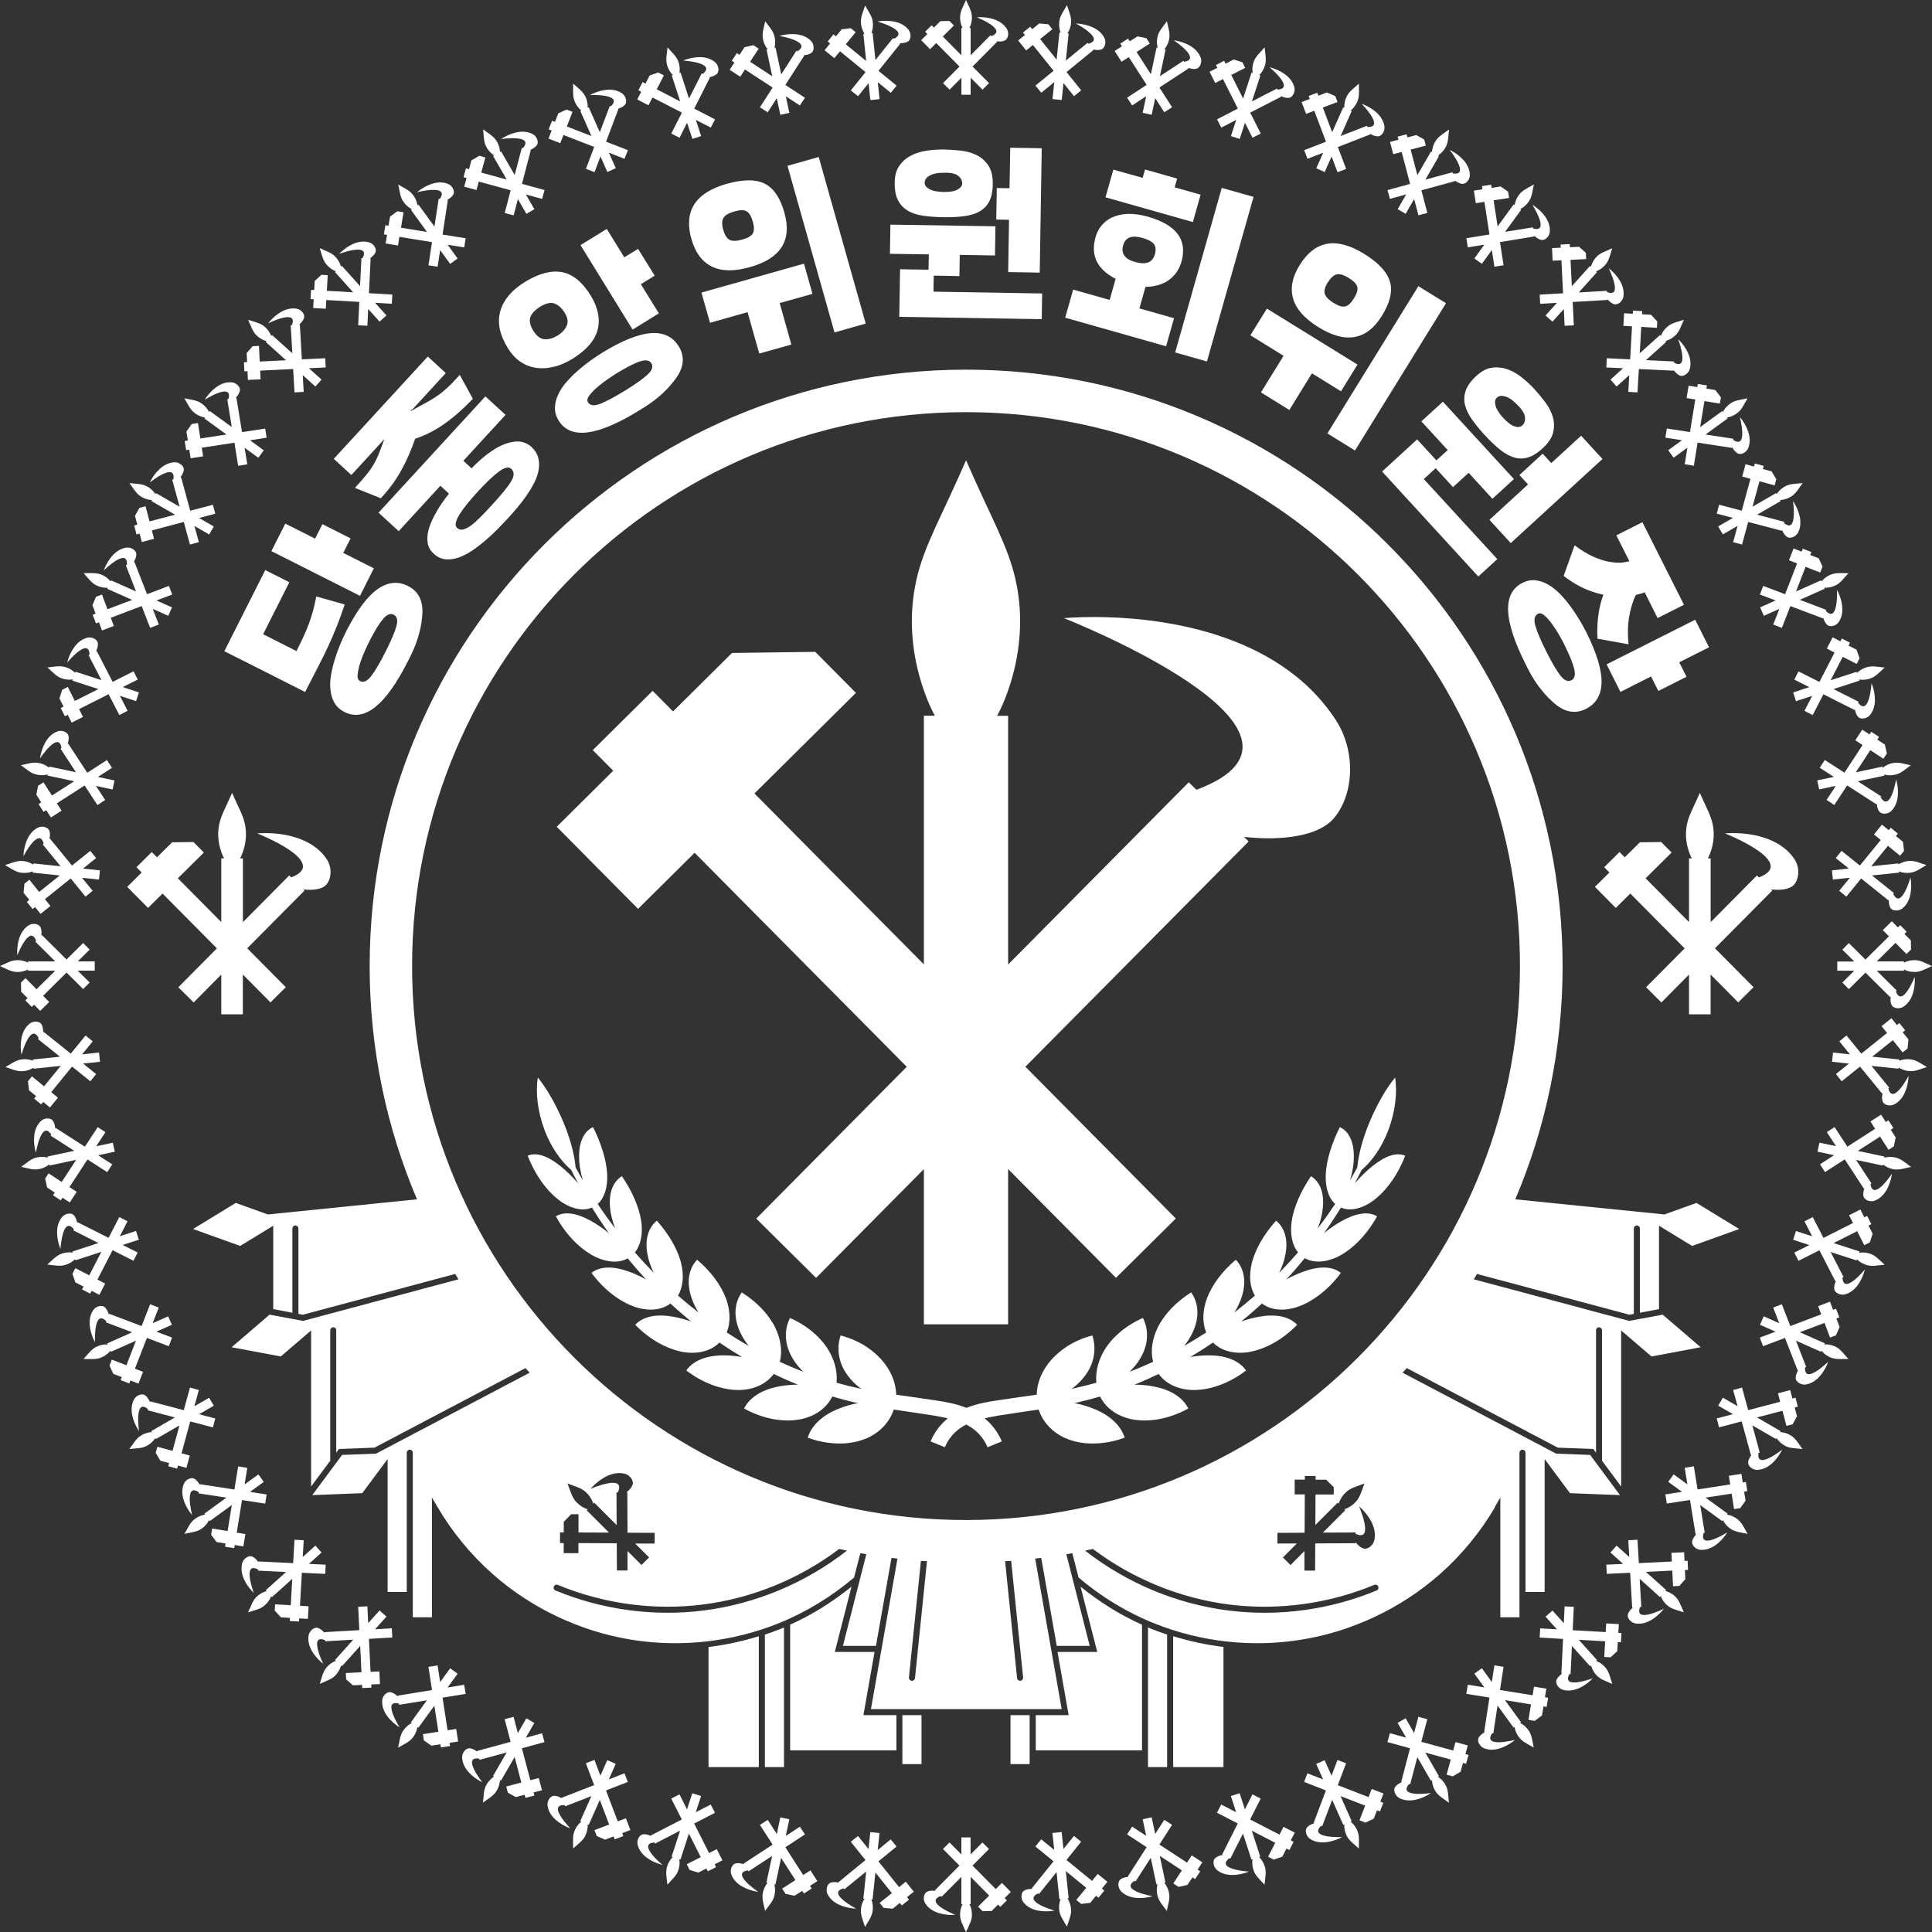 <?xml version="1.0" encoding="UTF-8"?>
<svg id="_레이어_2" data-name="레이어 2" xmlns="http://www.w3.org/2000/svg" viewBox="0 0 300 300.02">
  <rect x="0" y="0" width="300" height="300.02" fill="#333333" stroke="none"/>
  <defs>
    <style>
      .cls-1 {
        fill: #fff;
      }
    </style>
  </defs>
  <g id="_레이어_2-2" data-name=" 레이어 2">
    <g id="svg3207">
      <g>
        <polygon class="cls-1" points="48.93 83.64 44.3 81.31 42.14 85.58 55.9 92.52 58.05 88.25 53.3 85.85 54.44 83.6 50.06 81.39 48.93 83.64"/>
        <path class="cls-1" d="m34.84,101.12l12.54,6.33c.79-1.52,1.48-2.85,2.05-3.98.58-1.12,1.1-2.18,1.56-3.18s.89-1.99,1.29-3c.4-1,.82-2.15,1.25-3.43l-4.42-1.24c-.15.81-.33,1.56-.51,2.25-.19.69-.41,1.36-.65,2.02-.25.66-.53,1.33-.84,2-.31.68-.67,1.41-1.07,2.21l-5.18-2.62,4.07-8.07-3.74-1.89-6.35,12.59h0Z"/>
        <path class="cls-1" d="m51.95,109.15c.34.59.85,1.06,1.54,1.41,3.1,1.56,6.36-1.02,9.78-7.75.7-1.3,1.22-2.51,1.58-3.64s.59-2.21.68-3.24c.3-2.41-.42-4.05-2.17-4.93-1.58-.8-3.17-.63-4.76.5s-3.2,3.31-4.84,6.52c-.3.59-.6,1.26-.92,2.01s-.6,1.53-.85,2.35c-.25.81-.45,1.63-.59,2.45s-.17,1.6-.08,2.34c.08.74.29,1.4.63,2v-.02Zm3.59-4.44c.05-.54.18-1.14.39-1.78.21-.65.45-1.27.72-1.86s.47-1.03.61-1.3c.85-1.69,1.58-2.89,2.19-3.62.61-.73,1.17-.96,1.67-.71.54.27.69.86.44,1.77-.25.91-.8,2.21-1.65,3.9-.9,1.79-1.66,3.08-2.27,3.87s-1.19,1.05-1.73.78c-.3-.15-.43-.5-.38-1.05h.01Z"/>
        <path class="cls-1" d="m67.39,80.18c-.4.75-.68,1.48-.86,2.17-.18.7-.22,1.35-.12,1.97s.4,1.16.9,1.62c.54.52,1.15.82,1.81.9.66.07,1.35-.01,2.05-.25.7-.24,1.41-.6,2.13-1.08.71-.48,1.41-1.02,2.08-1.59.67-.58,1.3-1.16,1.88-1.75.58-.59,1.09-1.13,1.53-1.6.46-.5.95-1.05,1.46-1.66.52-.6,1-1.23,1.46-1.89s.86-1.32,1.21-1.99.58-1.34.71-2c.12-.67.11-1.31-.05-1.93s-.51-1.19-1.06-1.72c-.79-.65-1.65-.92-2.58-.81s-1.88.44-2.83.99c-.96.56-1.89,1.26-2.8,2.1-.38.35-.74.71-1.09,1.06l-1.27-1.17,6.55-7.13-3.13-2.87-16.59,18.06,3.13,2.87,6.47-7.05,1.34,1.23c-.34.43-.68.85-1,1.31-.5.72-.94,1.46-1.34,2.21h.01Zm10.12-6.99c.86-.62,1.49-.75,1.88-.39.49.45.48,1.09,0,1.91-.49.83-1.48,2.05-2.96,3.66-.66.72-1.27,1.37-1.83,1.93-.56.56-1.06,1.01-1.51,1.33-.45.32-.85.52-1.2.59-.35.08-.66,0-.92-.25-.21-.19-.27-.48-.18-.85.09-.38.29-.81.61-1.31.31-.49.71-1.04,1.2-1.64s1.02-1.22,1.6-1.84c1.35-1.47,2.46-2.52,3.32-3.14h0Z"/>
        <path class="cls-1" d="m64.09,63.52l5.13-5.59-2.79-2.57-14.6,15.89,2.73,2.51,5.13-5.59c-.33.92-.63,1.7-.88,2.32-.25.63-.54,1.2-.85,1.72-.31.52-.69,1.05-1.12,1.58-.44.53-1.02,1.19-1.73,1.97l4.02,1.61c1.25-1.34,2.29-2.75,3.12-4.23s1.57-3.16,2.22-5.02c1.45-.46,2.9-1.19,4.35-2.18s2.98-2.33,4.61-4.01l-2.04-3.72c-.73.82-1.37,1.49-1.93,2s-1.12.96-1.67,1.33c-.55.38-1.14.73-1.76,1.06s-1.36.73-2.2,1.21c-.03-.13,0-.2.09-.2s.15-.03.18-.09h0Z"/>
        <path class="cls-1" d="m99.13,63.8c1.27-.74,2.36-1.5,3.26-2.27s1.66-1.58,2.28-2.4c1.52-1.89,1.76-3.67.73-5.34-.93-1.51-2.37-2.2-4.32-2.06s-4.46,1.14-7.54,3.02c-.56.35-1.17.76-1.84,1.23-.66.47-1.31.99-1.95,1.55-.64.56-1.23,1.16-1.78,1.78-.55.63-.98,1.27-1.29,1.95-.32.67-.49,1.35-.51,2.03-.02.68.17,1.35.57,2.01,1.82,2.96,5.95,2.46,12.39-1.49h0Zm-7.59-2.42c.33-.44.75-.87,1.27-1.31.52-.44,1.04-.84,1.58-1.21s.94-.63,1.19-.79c1.61-.99,2.86-1.64,3.76-1.94s1.5-.21,1.8.27c.32.51.13,1.09-.56,1.74-.69.65-1.84,1.47-3.44,2.46-1.7,1.05-3.02,1.75-3.96,2.11-.93.35-1.56.28-1.88-.24-.18-.29-.1-.65.23-1.09h0Z"/>
        <polygon class="cls-1" points="99.08 38.64 96.94 39.96 94.22 35.55 90.14 38.06 98.23 51.18 102.31 48.66 99.51 44.13 101.66 42.81 99.08 38.64"/>
        <path class="cls-1" d="m86.12,56.94c.93-.25,1.85-.66,2.75-1.21,2.15-1.33,3.46-2.81,3.91-4.46.45-1.64.12-3.4-.99-5.27-1.32-2.18-2.83-3.42-4.52-3.74-1.69-.31-3.62.2-5.79,1.54-2.02,1.25-3.29,2.75-3.79,4.5s-.12,3.67,1.16,5.74c.59.96,1.28,1.7,2.05,2.19.77.5,1.6.8,2.49.91s1.8.03,2.73-.22v.02Zm-3.23-5.45c-.52-.81-.72-1.51-.58-2.1.13-.59.65-1.17,1.54-1.75.9-.56,1.65-.72,2.25-.51.6.22,1.12.69,1.57,1.41.48.77.59,1.45.33,2.04-.26.59-.72,1.09-1.4,1.51-.69.43-1.36.62-2,.59-.64-.04-1.21-.43-1.7-1.2h-.01Z"/>
        <polygon class="cls-1" points="124.84 40.94 108.92 45.43 110.25 50.12 116.08 48.47 117.9 54.9 122.88 53.5 121.07 47.06 126.16 45.63 124.84 40.94"/>
        <rect class="cls-1" x="125.84" y="24.56" width="5.04" height="26.88" transform="translate(-5.5 36.29) rotate(-15.76)"/>
        <path class="cls-1" d="m107.37,37.13c.59,2.09,1.64,3.51,3.16,4.26s3.5.78,5.95.08c4.76-1.34,6.54-4.16,5.32-8.45-.63-2.22-1.58-3.68-2.86-4.4-1.42-.8-3.46-.82-6.11-.07-4.87,1.38-6.69,4.23-5.47,8.58h.01Zm4.96-3.27c.23-.43.8-.77,1.71-1.03.89-.25,1.53-.26,1.92,0,.39.24.7.76.93,1.56.23.82.24,1.43.02,1.83-.22.41-.76.73-1.64.98-.87.25-1.52.26-1.96.05-.43-.21-.76-.73-1-1.54-.23-.8-.22-1.41,0-1.84h.02Z"/>
        <polygon class="cls-1" points="154.78 29.2 154.7 34.09 156.68 34.13 156.55 42.25 161.45 42.33 161.76 23.02 156.87 22.94 156.76 29.23 154.78 29.2"/>
        <polygon class="cls-1" points="139.76 41.81 139.64 49.2 161.76 49.56 161.82 45.57 144.95 45.29 144.99 42.8 148.98 42.87 149.03 39.58 154.5 39.67 154.57 35.14 138.26 34.88 138.19 39.41 144.23 39.5 144.18 41.88 139.76 41.81"/>
        <path class="cls-1" d="m141.01,32.75c.67.38,1.48.63,2.41.76s1.95.2,3.04.22c1.26.02,2.38-.04,3.33-.17.96-.14,1.75-.39,2.39-.77s1.12-.9,1.46-1.58c.33-.67.51-1.53.52-2.57.02-1.25-.21-2.23-.69-2.94-.48-.72-1.09-1.25-1.83-1.62-.74-.36-1.56-.59-2.45-.69-.9-.1-1.75-.16-2.56-.17-.96-.02-1.9.05-2.82.19-.92.15-1.73.41-2.45.8s-1.29.91-1.74,1.57c-.45.66-.68,1.5-.69,2.52-.02,1.17.15,2.11.52,2.81.37.71.89,1.25,1.56,1.63h0Zm2.92-5.18c.23-.2.5-.36.81-.48.31-.12.64-.19.98-.22s.62-.05.85-.04c1.02-.04,1.75.11,2.19.45s.65.74.65,1.21c0,.36-.24.67-.71.94s-1.19.39-2.17.38c-.98-.02-1.72-.16-2.22-.45-.5-.28-.74-.6-.73-.96,0-.34.12-.61.35-.82h0Z"/>
        <rect class="cls-1" x="175.28" y="40.08" width="26.56" height="5.13" transform="translate(96.16 212.46) rotate(-74.19)"/>
        <polygon class="cls-1" points="186.43 30.23 182.4 29.09 182.79 27.73 177.8 26.32 177.43 27.62 172.88 26.34 171.66 30.64 185.23 34.48 186.43 30.23"/>
        <path class="cls-1" d="m181.28,43.64c1.09-.73,1.81-1.72,2.17-2.98.97-3.42-.77-5.75-5.2-7.01-2.22-.63-4.09-.58-5.63.14-1.28.64-2.12,1.66-2.51,3.06-.78,2.76.21,4.89,2.99,6.38l.14.04-.93,3.3-5.67-1.6-1.24,4.36,15.67,4.44,1.23-4.36-5.37-1.52.94-3.34c1.3-.03,2.44-.32,3.41-.91h0Zm-6.88-5.54c.35-1.24,1.33-1.62,2.95-1.17.93.26,1.54.59,1.83.97.29.39.34.92.15,1.59-.36,1.27-1.38,1.67-3.07,1.19-1.6-.45-2.22-1.31-1.86-2.59h0Z"/>
        <polygon class="cls-1" points="200.21 63.66 203.72 57.97 208.23 60.76 210.79 56.61 196.72 47.92 194.16 52.06 199.31 55.25 195.8 60.93 200.21 63.66"/>
        <rect class="cls-1" x="201.89" y="54.67" width="26.88" height="5.04" transform="translate(53.49 210.32) rotate(-58.29)"/>
        <path class="cls-1" d="m200.79,46.37c.47,1.62,1.79,3.11,3.96,4.45,4.21,2.6,7.48,2.01,9.83-1.78,1.21-1.96,1.65-3.65,1.31-5.08-.38-1.58-1.73-3.1-4.08-4.55-4.3-2.66-7.64-2.07-10.01,1.77-1.14,1.85-1.48,3.58-1,5.21v-.02Zm5.4-2.52c.44-.71.89-1.12,1.36-1.24.47-.12,1.11.07,1.91.57.79.49,1.22.96,1.31,1.41s-.09,1.03-.53,1.74c-.45.72-.89,1.14-1.34,1.25s-1.06-.07-1.83-.55-1.22-.95-1.36-1.41.02-1.05.46-1.78h.02Z"/>
        <polygon class="cls-1" points="248.83 71.27 245.51 67.66 240.88 71.91 239.54 70.45 235.93 73.76 237.27 75.22 231.28 80.72 234.59 84.33 248.83 71.27"/>
        <polygon class="cls-1" points="232.5 86.82 221.09 74.39 222.93 72.7 225.62 75.64 228.05 73.42 231.74 77.45 235.08 74.39 224.05 62.37 220.71 65.43 224.8 69.89 223.04 71.49 220.05 68.23 214.61 73.22 229.55 89.52 232.5 86.82"/>
        <path class="cls-1" d="m230.53,67.54c.86.93,1.66,1.7,2.42,2.3s1.49,1,2.2,1.21,1.43.19,2.15-.03,1.46-.69,2.22-1.39c.92-.84,1.47-1.68,1.66-2.52s.16-1.65-.08-2.44c-.25-.79-.64-1.54-1.19-2.26-.54-.72-1.09-1.38-1.64-1.98-.65-.71-1.35-1.35-2.08-1.91-.74-.57-1.49-.98-2.26-1.23-.77-.25-1.55-.31-2.34-.18s-1.56.54-2.31,1.23c-.86.79-1.42,1.56-1.68,2.31s-.3,1.5-.11,2.25.56,1.51,1.1,2.27c.55.77,1.19,1.55,1.93,2.36h0Zm1.89-5.77c.25-.23.53-.33.83-.3.31.03.61.11.91.26.3.15.58.33.84.56s.46.42.62.59c.73.71,1.12,1.34,1.18,1.9.06.55-.09.99-.44,1.3-.26.24-.65.29-1.17.13-.51-.16-1.1-.6-1.77-1.32-.66-.72-1.06-1.36-1.2-1.92s-.07-.95.19-1.19h.01Z"/>
        <path class="cls-1" d="m238.8,106.41c.7.96,1.43,1.79,2.2,2.48,1.75,1.67,3.5,2.07,5.26,1.19,1.58-.8,2.39-2.17,2.43-4.12.03-1.95-.75-4.54-2.36-7.77-.3-.59-.65-1.24-1.07-1.93-.42-.7-.88-1.39-1.38-2.08s-1.04-1.33-1.62-1.93-1.19-1.08-1.83-1.46c-.64-.37-1.3-.6-1.98-.68s-1.36.05-2.05.4c-3.1,1.56-2.96,5.72.42,12.47.63,1.33,1.29,2.48,1.99,3.44h0Zm.02-11.11c.3-.15.66-.05,1.06.32.41.37.81.83,1.2,1.38.39.55.75,1.11,1.07,1.68s.55.99.68,1.26c.85,1.69,1.38,2.99,1.61,3.92.22.92.08,1.51-.43,1.77-.54.27-1.1.04-1.69-.7-.58-.74-1.3-1.96-2.15-3.64-.9-1.79-1.49-3.16-1.76-4.12-.27-.96-.14-1.58.4-1.85v-.02Z"/>
        <path class="cls-1" d="m249.81,87.23c-.78-.16-1.59-.43-2.43-.8-.85-.38-1.81-.96-2.88-1.75l-1.7,4.75c.9.69,1.82,1.27,2.77,1.75s2.08.87,3.4,1.17c-.38,1.01-.64,2.1-.79,3.25s-.19,2.35-.12,3.58l4.82.87c-.16-1.53-.13-2.94.09-4.23s.56-2.44,1.03-3.44c.34-.09.59-.15.76-.19s.38-.12.62-.22l2.01,4,4.1-2.06-6.46-12.82-4.05,2.04,2.03,4.02c-.66.16-1.22.24-1.69.23-.47,0-.97-.06-1.5-.15h-.01Z"/>
        <polygon class="cls-1" points="263.23 96.23 249.47 103.16 251.62 107.44 256.37 105.04 257.51 107.29 261.88 105.09 260.75 102.84 265.38 100.51 263.23 96.23"/>
        <path class="cls-1" d="m181.23,253.82c-.82-.28-1.64-.57-2.45-.89-.18-.07-.35-.15-.52-.22v21.68h2.97v-20.57Z"/>
        <path class="cls-1" d="m232.09,234.03l.88-1.48v18.58h2.97v-3.93h0v-21.62c0-.26.21-.47.47-.47h.05c.24.03.42.23.42.47v21.62h2.97v-20.64l3.94,5.3,7.76.3-4.63-6.24-5.28-.2-23.85-12.57c.22-.24.44-.47.66-.71l23.44,12.35,5.52.21.42.57v-19c0-.26.21-.47.46-.47h.06c.24.03.41.23.41.47v20.25l2.97,4v-24.23l4.71,4.04,7.64-1.43-5.9-5.06-5.2.97-24.13-6.46c.17-.28.34-.55.51-.83l23.65,6.33.69-.13v-13.25c0-.26.2-.47.46-.48h.02c.26,0,.47.22.46.48h0v13.07l2.97-.56v-12.95l5.14,3.14,7.31-2.63-6.63-4.05-4.98,1.79-23.16-2.35c4.73-11.12,7.35-23.36,7.35-36.21h0c0-51.15-41.47-92.62-92.62-92.62s-92.62,41.47-92.62,92.62h0c0,12.85,2.62,25.09,7.35,36.21l-23.16,2.35-4.98-1.79-6.63,4.05,7.31,2.63,5.14-3.14v12.95l2.97.56v-13.07c0-.26.2-.47.46-.48h0c.26,0,.47.2.48.46v13.27l.69.13,23.65-6.33c.17.28.34.56.51.83l-24.13,6.46-5.2-.97-5.9,5.06,7.64,1.43,4.71-4.04v24.23l2.97-4v-20.25c0-.24.17-.44.41-.47.26-.03.49.15.52.41v19.06l.42-.57,5.52-.21,23.44-12.35c.22.24.44.47.66.71l-23.85,12.57-5.28.2-4.63,6.24,7.76-.3,3.94-5.3v20.64h2.97v-21.62c0-.24.18-.44.42-.47.26-.03.49.16.52.42v21.67h0v3.93h2.97v-18.58l.88,1.48c2.28,3.88,5.17,7.4,8.54,10.38,6.04,5.34,13.63,8.93,21.59,10.21,7.65,1.23,15.64.34,22.83-2.56,4.25-1.71,8.21-4.14,11.71-7.1l.97-3.78c.31.06.62.1.93.16l-3.63,14.23h5.13l2.41-13.66c.31.04.62.07.93.11l-4.12,23.37h29.62l-4.12-23.37c.31-.04.63-.07.94-.11l2.41,13.66h5.12l-3.63-14.23c.31-.05.62-.1.93-.16l.97,3.78c3.5,2.97,7.46,5.39,11.71,7.1,7.19,2.9,15.18,3.79,22.83,2.56,7.96-1.28,15.55-4.87,21.59-10.21,3.37-2.98,6.25-6.5,8.54-10.38h-.06Zm-21.6,5.6l-6.26.03-.02,4.22h-1.66v-3.03s-2.16,2.17-2.16,2.17l-1.18-1.18,2.17-2.17h-3.02v-1.65l4.22-.02.03-5.95h-1.57v-2.29h1.58v-.57h1.66v.58h1.64l1.18,1.15v1.14h-2.83s-.02,4.74-.02,4.74l3.47-3.47.15.15s.36-1.35,1.65-2.16c.59-.37,1.21-.52,2.36-.97-.45,1.14-.6,1.76-.98,2.36-.81,1.28-2.16,1.65-2.16,1.65l.15.15-3.47,3.47,5.07-.02v.21c2.99,1.36.55-4.25.55-4.25,0,0,.19.15.45.42.81.81,2.37,2.7,1.92,4.8-.15.71-.78,1.29-1.4,1.34-.47.04-1.05-.41-1.52-1v.15ZM63.99,150.01c0-47.5,38.51-86.01,86.02-86.01s86.01,38.51,86.01,86.01-38.51,86.01-86.01,86.02c-47.5,0-86.02-38.51-86.02-86.01h0Zm36.8,91.82l-1.18,1.18-2.17-2.17v3.02h-1.65l-.02-4.22-5.95-.03v1.57h-2.29v-1.57h-.57v-1.66h.58v-1.64l1.15-1.18h1.14v2.83s4.74.02,4.74.02l-3.47-3.47.15-.15s-1.35-.36-2.16-1.65c-.37-.59-.52-1.21-.97-2.36,1.14.45,1.76.6,2.36.98,1.28.81,1.65,2.16,1.65,2.16h0l.15-.15,3.47,3.47-.02-5.07h.21c1.36-2.99-4.24-.55-4.24-.55,0,0,.15-.18.42-.45.71-.71,2.25-1.99,4.03-2,.25,0,.52.02.78.08.71.15,1.29.78,1.34,1.4.04.47-.41,1.05-.99,1.52h.13l.03,6.26,4.22.02v1.66h-3.03s2.17,2.16,2.17,2.16h-.01Zm8.38,8.26c-7.73.96-15.69-.13-22.89-3.11-.25-.08-.38-.35-.29-.6s.35-.38.6-.29c.02,0,.04,0,.05.02,7.04,2.92,14.85,3.99,22.42,3.05,7.68-.95,15.08-3.98,21.25-8.64.4.09.8.18,1.21.26-6.44,5.03-14.24,8.3-22.35,9.31Zm32.39,10.9c-.26-.03-.45-.25-.42-.51l1.86-18.11c.31.02.63.04.94.06l-1.86,18.14c-.03.26-.26.45-.52.42Zm17.31-.51c.02.26-.17.49-.43.51-.26.02-.49-.16-.51-.42l-1.86-18.14c.31-.02.63-.04.94-.06l1.86,18.11h0Zm54.91-13.52s-.04.02-.05.02c-7.19,2.99-15.16,4.07-22.89,3.11-8.11-1-15.91-4.28-22.35-9.31.4-.08.81-.17,1.21-.26,6.18,4.65,13.58,7.69,21.25,8.64,7.57.94,15.38-.13,22.42-3.05.23-.11.51-.02.63.22s.02.51-.22.63h0Z"/>
        <path class="cls-1" d="m189.98,255.74c-2.65-.32-5.26-.89-7.81-1.67v20.32h7.81v-18.65h0Z"/>
        <path class="cls-1" d="m121.74,252.71c-.17.07-.35.15-.52.22-.8.32-1.62.61-2.45.89v20.57h2.97v-21.68h0Z"/>
        <rect class="cls-1" x="140.12" y="266.33" width="2.97" height="7.6"/>
        <path class="cls-1" d="m177.32,252.28c-3.43-1.53-6.61-3.55-9.53-5.9l2.59,10.13h-6.17l1.73,9.82h-5.11v5.46h16.5v-19.51h0Z"/>
        <rect class="cls-1" x="156.91" y="266.33" width="2.97" height="7.6"/>
        <path class="cls-1" d="m117.83,254.07c-2.55.79-5.16,1.36-7.81,1.67v18.65h7.81v-20.32Z"/>
        <path class="cls-1" d="m139.18,266.33h-5.11l1.73-9.82h-6.17l2.59-10.13c-2.93,2.35-6.11,4.37-9.53,5.9v19.51h16.5v-5.46h0Z"/>
        <path class="cls-1" d="m107.86,132.42l32.94,33.23-23.37,23.57,9.29,9.21,16.74-16.89v24.1h13.08v-24.11l16.75,16.89,9.29-9.21-23.36-23.57,34.67-34.98-.72-.71c5.81.65,11.56-.08,13.95-2.89,3.16-3.71,3.43-10.42.34-15.2-9.19-14.18-28.36-16.02-37.37-16.05-3-.01-4.87.18-4.87.18,0,0,44.73,17.61,20.56,26.65l-1.19-1.17-28.05,28.3v-38.62h-1.71s5.49-9.51,2.86-21.16c-1.22-5.37-3.83-9.64-7.68-18.52-3.85,8.88-6.48,13.15-7.7,18.52-2.64,11.65,2.86,21.15,2.86,21.15h-1.71v38.61l-26.31-26.54,15.76-15.62-6.32-6.37-12.92.17-9.16,9.08-3.17-3.2-9.29,9.21,3.17,3.2-8.77,8.7,12.63,12.75,8.77-8.7h.01Z"/>
        <path class="cls-1" d="m144.42,7.64l.96-.95,3.61,3.64-2.56,2.58,1.02,1.01,1.84-1.85v2.64h1.43v-2.64l1.84,1.85,1.02-1.01-2.56-2.58,3.8-3.83-.08-.08c.64.07,1.27,0,1.53-.32.35-.41.38-1.14.04-1.67-1.01-1.55-3.11-1.76-4.1-1.76-.33,0-.53.02-.53.02,0,0,4.9,1.93,2.25,2.92l-.13-.13-3.08,3.1v-4.23h-.19s.6-1.04.31-2.32c-.13-.59-.42-1.06-.84-2.03-.42.97-.71,1.44-.84,2.03-.29,1.28.31,2.32.31,2.32h-.19v4.23l-2.88-2.91,1.73-1.71-.69-.7-1.42.02-1,1-.35-.35-1.02,1.01.35.35-.96.95,1.38,1.4h0Z"/>
        <path class="cls-1" d="m155.58,292.38l-.96.95-3.61-3.64,2.56-2.58-1.02-1.01-1.84,1.85v-2.64h-1.43v2.64l-1.84-1.85-1.02,1.01,2.56,2.58-3.8,3.83.08.08c-.64-.07-1.27,0-1.53.32-.35.41-.38,1.14-.04,1.67,1.01,1.55,3.11,1.76,4.1,1.76.33,0,.53-.02.53-.02,0,0-4.9-1.93-2.25-2.92l.13.13,3.08-3.1v4.23h.19s-.6,1.04-.31,2.32c.13.59.42,1.06.84,2.03.42-.97.71-1.44.84-2.03.29-1.28-.31-2.32-.31-2.32h.19v-4.23l2.88,2.91-1.73,1.71.69.7,1.42-.02,1-1,.35.35,1.02-1.01-.35-.35.96-.95-1.38-1.4h0Z"/>
        <path class="cls-1" d="m4.35,150.54h0v.19h4.23l-2.91,2.88-1.71-1.73-.7.69.02,1.42,1,1-.35.35,1.01,1.02.35-.35.95.96,1.4-1.38-.95-.96,3.64-3.61,2.58,2.56,1.01-1.02-1.85-1.84h2.64v-1.43h-2.64l1.85-1.84-1.01-1.02-2.58,2.56-3.83-3.8-.08.08c.07-.64,0-1.27-.32-1.53-.41-.35-1.14-.38-1.67-.04-1.55,1.01-1.76,3.11-1.76,4.1,0,.33.02.53.02.53,0,0,1.93-4.9,2.92-2.25l-.13.13,3.1,3.08h-4.23v.19h0s-1.04-.6-2.32-.31c-.59.13-1.06.42-2.03.84.97.42,1.44.71,2.03.84,1.28.29,2.32-.31,2.32-.31h0Z"/>
        <path class="cls-1" d="m295.65,149.48h0v-.19h-4.23l2.91-2.88,1.71,1.73.7-.69-.02-1.42-1-1,.35-.35-1.01-1.02-.35.35-.95-.96-1.4,1.38.95.96-3.64,3.61-2.58-2.56-1.01,1.02,1.85,1.84h-2.64v1.43h2.64l-1.85,1.84,1.01,1.02,2.58-2.56,3.83,3.8.08-.08c-.07.64,0,1.27.32,1.53.41.35,1.14.38,1.67.04,1.55-1.01,1.76-3.11,1.76-4.1,0-.33-.02-.53-.02-.53,0,0-1.93,4.9-2.92,2.25l.13-.13-3.1-3.08h4.23v-.19h0s1.04.6,2.32.31c.59-.13,1.06-.42,2.03-.84-.97-.42-1.44-.71-2.03-.84-1.28-.29-2.32.31-2.32.31h0Z"/>
        <path class="cls-1" d="m129.57,9.01l.86-1.05,3.97,3.24-2.28,2.84,1.12.9,1.63-2.03.28,2.63,1.43-.15-.28-2.63,2.02,1.65.91-1.11-2.82-2.3,3.38-4.21-.09-.07c.64,0,1.26-.14,1.49-.47.3-.44.25-1.18-.14-1.66-1.16-1.44-3.28-1.42-4.26-1.32-.33.03-.53.08-.53.08,0,0,5.08,1.41,2.55,2.67l-.14-.11-2.73,3.41-.44-4.21-.19.02h0s.49-1.1.07-2.34c-.19-.57-.53-1.01-1.05-1.93-.32,1.01-.56,1.51-.63,2.11-.15,1.3.55,2.27.55,2.27h0l-.19.02.44,4.21-3.17-2.59,1.54-1.88-.76-.62-1.41.17-.89,1.09-.38-.31-.91,1.11.38.31-.86,1.05,1.52,1.24v-.03Z"/>
        <path class="cls-1" d="m170.43,291.01l-.86,1.05-3.97-3.24,2.28-2.84-1.12-.9-1.63,2.03-.28-2.63-1.43.15.28,2.63-2.02-1.65-.91,1.11,2.82,2.3-3.38,4.21.09.07c-.64,0-1.26.14-1.49.47-.3.44-.25,1.18.14,1.66,1.16,1.44,3.28,1.42,4.26,1.32.33-.03.53-.08.53-.08,0,0-5.08-1.41-2.55-2.67l.14.11,2.73-3.41.44,4.21.19-.02h0s-.49,1.1-.07,2.34c.19.57.53,1.01,1.05,1.93h0c.32-1.01.56-1.51.63-2.11.15-1.3-.55-2.27-.55-2.27h0l.19-.02-.44-4.21,3.17,2.59-1.54,1.88.76.62,1.41-.17.89-1.1.38.31.91-1.11-.38-.31.86-1.05-1.52-1.24v.04Z"/>
        <path class="cls-1" d="m5.2,165.76h0l.02.19,4.21-.44-2.59,3.17-1.88-1.54-.62.76.17,1.41,1.09.89-.31.38,1.11.91.31-.38,1.05.86,1.24-1.52-1.05-.86,3.24-3.97,2.84,2.28.9-1.12-2.03-1.63,2.63-.28-.15-1.43-2.63.28,1.65-2.02-1.11-.91-2.3,2.82-4.21-3.38-.07.09c0-.64-.14-1.26-.47-1.49-.44-.3-1.18-.25-1.66.14-1.44,1.16-1.42,3.28-1.32,4.26.03.33.08.53.08.53,0,0,1.41-5.08,2.67-2.55l-.11.14,3.41,2.73-4.21.44.02.19h0s-1.1-.49-2.34-.07c-.57.19-1.01.53-1.93,1.05,1.01.32,1.51.56,2.11.63,1.3.15,2.27-.55,2.27-.55h-.03Z"/>
        <path class="cls-1" d="m294.8,134.26h0l-.02-.19-4.21.44,2.59-3.17,1.88,1.54.62-.76-.17-1.41-1.1-.89.31-.38-1.11-.91-.31.38-1.05-.86-1.24,1.52,1.05.86-3.24,3.97-2.84-2.28-.9,1.12,2.03,1.63-2.63.28.15,1.43,2.63-.28-1.65,2.02,1.11.91,2.3-2.82,4.21,3.38.07-.09c0,.64.14,1.26.47,1.49.44.3,1.18.25,1.66-.14,1.44-1.16,1.42-3.28,1.32-4.26-.03-.33-.08-.53-.08-.53,0,0-1.41,5.08-2.67,2.55l.11-.14-3.41-2.73,4.21-.44-.02-.19h0s1.1.49,2.34.07c.57-.19,1.01-.53,1.93-1.05-1.01-.32-1.51-.56-2.11-.63-1.3-.15-2.27.55-2.27.55h.04Z"/>
        <path class="cls-1" d="m114.94,11.92l.74-1.13,4.29,2.81-1.97,3.06,1.21.78,1.41-2.19.55,2.58,1.4-.3-.55-2.58,2.18,1.43.79-1.2-3.04-1.99,2.92-4.54-.09-.06c.64-.06,1.24-.27,1.43-.63.25-.47.13-1.2-.31-1.64-1.31-1.31-3.41-1.07-4.37-.87-.32.07-.52.13-.52.13,0,0,5.2.87,2.81,2.39l-.15-.1-2.36,3.67-.88-4.14-.18.04h0s.37-1.14-.18-2.33c-.25-.55-.63-.95-1.25-1.81-.21,1.04-.4,1.56-.4,2.16-.02,1.31.79,2.2.79,2.2h0l-.18.04.88,4.14-3.43-2.25,1.33-2.03-.82-.54-1.38.31-.78,1.18-.41-.27-.79,1.2.41.27-.74,1.13,1.65,1.08h-.01Z"/>
        <path class="cls-1" d="m185.06,288.1l-.74,1.13-4.29-2.81,1.97-3.06-1.21-.78-1.41,2.19-.55-2.58-1.4.3.55,2.58-2.18-1.43-.79,1.2,3.04,1.99-2.92,4.54.09.06c-.64.06-1.24.27-1.43.63-.25.47-.13,1.2.31,1.64,1.31,1.31,3.41,1.07,4.37.87.32-.07.52-.13.52-.13,0,0-5.2-.87-2.81-2.39l.15.1,2.36-3.67.88,4.14.18-.04h0s-.37,1.14.18,2.33c.25.55.63.95,1.25,1.81.21-1.04.4-1.56.4-2.16.02-1.31-.79-2.2-.79-2.2h0l.18-.04-.88-4.14,3.43,2.25-1.33,2.03.82.54,1.38-.31.78-1.18.41.27.79-1.2-.41-.27.74-1.13-1.65-1.08h.01Z"/>
        <path class="cls-1" d="m8.23,185.6l1.2.79.27-.41,1.13.74,1.08-1.65-1.13-.74,2.81-4.29,3.06,1.97.78-1.21-2.19-1.41,2.58-.55-.3-1.4-2.58.55,1.43-2.18-1.2-.79-1.99,3.04-4.54-2.92-.06.09c-.06-.64-.27-1.24-.63-1.43-.47-.25-1.2-.13-1.64.31-1.31,1.31-1.07,3.41-.87,4.37.07.32.13.52.13.52,0,0,.87-5.2,2.39-2.81l-.1.15,3.67,2.36-4.14.88.04.18h0s-1.14-.37-2.33.18c-.55.25-.95.63-1.81,1.25h0c1.04.21,1.56.4,2.16.4,1.31.02,2.2-.79,2.2-.79h0l.04.18,4.14-.88-2.25,3.43-2.03-1.33-.54.82.31,1.38,1.18.78-.27.41h0Z"/>
        <path class="cls-1" d="m291.77,114.42l-1.2-.79-.27.41-1.13-.74-1.08,1.65,1.13.74-2.81,4.29-3.06-1.97-.78,1.21,2.19,1.41-2.58.55.3,1.4,2.58-.55-1.43,2.18,1.2.79,1.99-3.04,4.54,2.92.06-.09c.06.64.27,1.24.63,1.43.47.25,1.2.13,1.64-.31,1.31-1.31,1.07-3.41.87-4.37-.07-.32-.13-.52-.13-.52,0,0-.87,5.2-2.39,2.81l.1-.15-3.67-2.36,4.14-.88-.04-.18h0s1.14.37,2.33-.18c.55-.25.95-.63,1.81-1.25-1.04-.21-1.56-.4-2.16-.4-1.31-.02-2.2.79-2.2.79h0l-.04-.18-4.14.88,2.25-3.43,2.03,1.33.54-.82-.31-1.38-1.18-.78.27-.41h0Z"/>
        <path class="cls-1" d="m100.7,16.34l.62-1.2,4.56,2.35-1.64,3.25,1.28.65,1.17-2.33.82,2.51,1.36-.44-.82-2.51,2.32,1.19.66-1.27-3.23-1.67,2.43-4.82-.1-.05c.63-.13,1.2-.4,1.36-.77.2-.49,0-1.2-.48-1.6-1.44-1.17-3.5-.71-4.44-.41-.31.1-.5.18-.5.18,0,0,5.26.32,3.05,2.08l-.16-.08-1.97,3.9-1.31-4.03-.18.06h0s.25-1.18-.42-2.3c-.31-.52-.73-.88-1.43-1.67-.1,1.06-.23,1.59-.17,2.19.12,1.3,1.01,2.11,1.01,2.11h0l-.18.06,1.31,4.03-3.64-1.88,1.11-2.16-.87-.45-1.34.46-.65,1.26-.44-.23-.66,1.27.44.23-.62,1.2,1.75.9h0Z"/>
        <path class="cls-1" d="m199.3,283.68l-.62,1.2-4.56-2.35,1.64-3.25-1.28-.65-1.17,2.33-.82-2.51-1.36.44.82,2.51-2.32-1.19-.66,1.27,3.23,1.67-2.43,4.82.1.05c-.63.13-1.2.4-1.36.77-.2.49,0,1.2.48,1.6,1.44,1.17,3.5.71,4.44.41.31-.1.5-.18.5-.18,0,0-5.26-.32-3.05-2.08l.16.08,1.97-3.9,1.31,4.03.18-.06h0s-.25,1.18.42,2.3c.31.52.73.88,1.43,1.67.1-1.06.23-1.59.17-2.19-.12-1.3-1.01-2.11-1.01-2.11h0l.18-.06-1.31-4.03,3.64,1.88-1.11,2.16.87.45,1.34-.46.65-1.26.44.23.66-1.27-.44-.23.62-1.2-1.75-.9h0Z"/>
        <path class="cls-1" d="m14,200.88l.23-.44,1.2.62.9-1.75-1.2-.62,2.35-4.56,3.25,1.64.65-1.28-2.33-1.17,2.51-.82-.44-1.36-2.51.82,1.19-2.32-1.27-.66-1.67,3.23-4.82-2.43-.05.1c-.13-.63-.4-1.2-.77-1.36-.49-.2-1.2,0-1.6.48-1.17,1.44-.71,3.5-.41,4.44.1.31.18.5.18.5,0,0,.32-5.26,2.08-3.05l-.08.16,3.9,1.97-4.03,1.31.06.18h0s-1.18-.25-2.3.42c-.52.31-.88.73-1.67,1.43,1.06.1,1.59.23,2.19.17,1.3-.12,2.11-1.01,2.11-1.01h0l.06.18,4.03-1.31-1.88,3.64-2.16-1.11-.45.87.46,1.34,1.26.65-.23.44,1.27.66h-.01Z"/>
        <path class="cls-1" d="m286,99.14l-.23.44-1.2-.62-.9,1.75,1.2.62-2.35,4.56-3.25-1.64-.65,1.28,2.33,1.17-2.51.82.44,1.36,2.51-.82-1.19,2.32,1.27.66,1.67-3.23,4.82,2.43.05-.1c.13.63.4,1.2.77,1.36.49.2,1.2,0,1.6-.48,1.17-1.44.71-3.5.41-4.44-.1-.31-.18-.5-.18-.5,0,0-.32,5.26-2.08,3.05l.08-.16-3.9-1.97,4.03-1.31-.06-.18h0s1.18.25,2.3-.42c.52-.31.88-.73,1.67-1.43h0c-1.06-.1-1.59-.23-2.19-.17-1.3.12-2.11,1.01-2.11,1.01h0l-.06-.18-4.03,1.31,1.88-3.64,2.16,1.11.45-.87-.46-1.34-1.26-.65.23-.44-1.27-.66h0Z"/>
        <path class="cls-1" d="m87,22.22l.49-1.26,4.78,1.86-1.29,3.4,1.34.51.92-2.44,1.07,2.41,1.31-.58-1.07-2.41,2.43.95.52-1.34-3.39-1.32,1.91-5.05-.1-.04c.61-.19,1.15-.52,1.27-.91.15-.51-.12-1.2-.64-1.54-1.55-1.01-3.55-.34-4.46.06-.3.13-.48.24-.48.24,0,0,5.26-.23,3.25,1.75l-.17-.06-1.55,4.08-1.72-3.87-.17.08h0s.13-1.2-.66-2.25c-.36-.48-.81-.79-1.59-1.51.01,1.06-.06,1.61.06,2.2.26,1.28,1.23,1.99,1.23,1.99h0l-.17.08,1.72,3.87-3.82-1.48.88-2.27-.92-.36-1.29.59-.51,1.32-.46-.18-.52,1.34.46.18-.49,1.26,1.83.71h0Z"/>
        <path class="cls-1" d="m213,277.8l-.49,1.26-4.78-1.86,1.29-3.4-1.34-.51-.92,2.44-1.07-2.41-1.31.58,1.07,2.41-2.43-.95-.52,1.34,3.39,1.32-1.91,5.05.1.04c-.61.19-1.15.52-1.27.91-.15.51.12,1.2.64,1.54,1.55,1.01,3.55.34,4.46-.06.3-.13.48-.24.48-.24,0,0-5.26.23-3.25-1.75l.17.06,1.55-4.08,1.72,3.87.17-.08h0s-.13,1.2.66,2.25c.36.48.81.79,1.59,1.51h0c0-1.06.06-1.61-.06-2.2-.26-1.28-1.23-1.99-1.23-1.99h0l.17-.08-1.72-3.87,3.82,1.48-.88,2.27.92.36,1.29-.59.51-1.32.46.18.52-1.34-.46-.18.49-1.26-1.83-.71h0Z"/>
        <path class="cls-1" d="m21.5,214.85l.71-1.83-1.26-.49,1.86-4.78,3.4,1.29.51-1.34-2.44-.92,2.41-1.07-.58-1.31-2.41,1.07.95-2.43-1.34-.52-1.32,3.39-5.05-1.91-.04.1c-.19-.61-.52-1.15-.91-1.27-.51-.15-1.2.12-1.54.64-1.01,1.55-.34,3.55.06,4.46.13.3.24.48.24.48,0,0-.23-5.26,1.75-3.25l-.06.17,4.08,1.55-3.87,1.72.08.17h0s-1.2-.13-2.25.66c-.48.36-.79.81-1.51,1.59h0c1.06,0,1.61.06,2.2-.06,1.28-.26,1.99-1.23,1.99-1.23h0l.08.17,3.87-1.72-1.48,3.82-2.27-.88-.36.92.59,1.29,1.32.51-.18.46,1.34.52.18-.46,1.26.49h0Z"/>
        <path class="cls-1" d="m278.5,85.17l-.71,1.83,1.26.49-1.86,4.78-3.4-1.29-.51,1.34,2.44.92-2.41,1.07.58,1.31,2.41-1.07-.95,2.43,1.34.52,1.32-3.39,5.05,1.91.04-.1c.19.61.52,1.15.91,1.27.51.15,1.2-.12,1.54-.64,1.01-1.55.34-3.55-.06-4.46-.13-.3-.24-.48-.24-.48,0,0,.23,5.26-1.75,3.25l.06-.17-4.08-1.55,3.87-1.72-.08-.17h0s1.2.13,2.25-.66c.48-.36.79-.81,1.51-1.59-1.06.01-1.61-.06-2.2.06-1.28.26-1.99,1.23-1.99,1.23h0l-.08-.17-3.87,1.72,1.48-3.82,2.27.88.36-.92-.59-1.29-1.32-.51.18-.46-1.34-.52-.18.46-1.26-.49h0Z"/>
        <path class="cls-1" d="m72.09,28.99l1.9.52.36-1.31,4.95,1.35-.93,3.52,1.39.37.66-2.52,1.32,2.29,1.24-.72-1.32-2.29,2.52.69.38-1.38-3.51-.96,1.37-5.22-.11-.03c.59-.26,1.09-.64,1.17-1.04.1-.53-.25-1.18-.8-1.46-1.65-.84-3.57.03-4.43.52-.29.16-.45.28-.45.28,0,0,5.21-.78,3.41,1.4l-.18-.05-1.11,4.22-2.12-3.67-.16.09h0s0-1.2-.89-2.16c-.41-.44-.89-.71-1.74-1.34.12,1.05.11,1.6.28,2.18.39,1.25,1.43,1.85,1.43,1.85h0l-.16.09,2.12,3.67-3.95-1.08.64-2.35-.95-.26-1.22.72-.37,1.36-.48-.13-.38,1.38.48.13-.36,1.31v.03Z"/>
        <path class="cls-1" d="m227.91,271.03l-1.9-.52-.36,1.31-4.95-1.35.93-3.52-1.39-.37-.66,2.52-1.32-2.29-1.24.72,1.32,2.29-2.52-.69-.38,1.38,3.51.96-1.37,5.22.11.03c-.59.26-1.09.64-1.17,1.04-.1.53.25,1.18.8,1.46,1.65.84,3.57-.03,4.43-.52.29-.16.45-.28.45-.28,0,0-5.21.78-3.41-1.4l.18.05,1.11-4.22,2.12,3.67.16-.09h0s0,1.2.89,2.16c.41.44.89.71,1.74,1.34-.12-1.05-.11-1.6-.28-2.18-.39-1.25-1.43-1.85-1.43-1.85h0l.16-.09-2.12-3.67,3.95,1.08-.64,2.35.95.26,1.22-.72.37-1.36.48.13.38-1.38-.48-.13.36-1.31v-.03Z"/>
        <path class="cls-1" d="m29.5,226.03l-1.31-.36,1.35-4.95,3.52.93.37-1.39-2.52-.66,2.29-1.32-.72-1.24-2.29,1.32.69-2.52-1.38-.38-.96,3.51-5.22-1.37-.03.11c-.26-.59-.64-1.09-1.04-1.17-.53-.1-1.18.25-1.46.8-.84,1.65.03,3.57.52,4.43.16.29.28.45.28.45,0,0-.78-5.21,1.4-3.41l-.05.18,4.22,1.11-3.67,2.12.09.16h0s-1.2,0-2.16.89c-.44.41-.71.89-1.34,1.74,1.05-.12,1.6-.11,2.18-.28,1.25-.39,1.85-1.43,1.85-1.43h0l.09.16,3.67-2.12-1.08,3.95-2.35-.64-.26.95.72,1.22,1.36.37-.13.48,1.38.38.13-.48,1.31.36.52-1.9h.03Z"/>
        <path class="cls-1" d="m270.5,73.99l1.31.36-1.35,4.95-3.52-.93-.37,1.39,2.52.66-2.29,1.32.72,1.24,2.29-1.32-.69,2.52,1.38.38.96-3.51,5.22,1.37.03-.11c.26.59.64,1.09,1.04,1.17.53.1,1.18-.25,1.46-.8.84-1.65-.03-3.57-.52-4.43-.16-.29-.28-.45-.28-.45,0,0,.78,5.21-1.4,3.41l.05-.18-4.22-1.11,3.67-2.12-.09-.16h0s1.2,0,2.16-.89c.44-.41.71-.89,1.34-1.74-1.05.12-1.6.11-2.18.28-1.25.39-1.85,1.43-1.85,1.43h0l-.09-.16-3.67,2.12,1.08-3.95,2.35.64.26-.95-.72-1.22-1.36-.37.13-.48-1.38-.38-.13.48-1.31-.36-.52,1.9h-.03Z"/>
        <path class="cls-1" d="m59.86,37.8l1.94.32.22-1.34,5.06.82-.55,3.6,1.42.22.4-2.58,1.55,2.14,1.16-.84-1.55-2.14,2.57.42.23-1.42-3.59-.58.82-5.34-.11-.02c.56-.32,1.02-.75,1.05-1.15.04-.53-.37-1.15-.95-1.37-1.73-.67-3.55.41-4.35.98-.27.19-.42.33-.42.33,0,0,5.1-1.32,3.54,1.04l-.18-.03-.66,4.32-2.49-3.42-.15.11h0s-.13-1.2-1.11-2.06c-.45-.4-.96-.61-1.87-1.15.23,1.04.27,1.58.51,2.14.52,1.2,1.62,1.69,1.62,1.69h0l-.15.11,2.49,3.42-4.04-.66.39-2.4-.97-.16-1.13.85-.23,1.4-.49-.08-.23,1.42.49.08-.22,1.34h-.02Z"/>
        <path class="cls-1" d="m240.14,262.22l-1.94-.32-.22,1.34-5.06-.82.55-3.6-1.42-.22-.4,2.58-1.55-2.14-1.16.84,1.55,2.14-2.57-.42-.23,1.42,3.59.58-.82,5.34.11.02c-.56.32-1.02.75-1.05,1.15-.04.53.37,1.15.95,1.37,1.73.67,3.55-.41,4.35-.98.27-.19.42-.33.42-.33,0,0-5.1,1.32-3.54-1.04l.18.03.66-4.32,2.49,3.42.15-.11h0s.13,1.2,1.11,2.06c.45.4.96.61,1.87,1.15-.23-1.04-.27-1.58-.51-2.14-.52-1.2-1.62-1.69-1.62-1.69h0l.15-.11-2.49-3.42,4.04.66-.39,2.4.97.16,1.13-.85.23-1.4.49.08.23-1.42-.49-.08.22-1.34h.02Z"/>
        <path class="cls-1" d="m38.1,238.21l-1.34-.22.82-5.06,3.6.55.22-1.42-2.58-.4,2.14-1.55-.84-1.16-2.14,1.55.42-2.57-1.42-.23-.58,3.59-5.34-.82-.02.11c-.32-.56-.75-1.02-1.15-1.05-.53-.04-1.15.37-1.37.95-.67,1.73.41,3.55.98,4.35.19.27.33.42.33.42,0,0-1.32-5.1,1.04-3.54l-.03.18,4.32.66-3.42,2.49.11.15h0s-1.2.13-2.06,1.11c-.4.45-.61.96-1.15,1.87,1.04-.23,1.58-.27,2.14-.51,1.2-.52,1.69-1.62,1.69-1.62h0l.11.15,3.42-2.49-.66,4.04-2.4-.39-.16.97.85,1.13,1.4.23-.08.49,1.42.23.08-.49,1.34.22.32-1.94v.02Z"/>
        <path class="cls-1" d="m261.9,61.81l1.34.22-.82,5.06-3.6-.55-.22,1.42,2.58.4-2.14,1.55.84,1.16,2.14-1.55-.42,2.57,1.42.23.58-3.59,5.34.82.02-.11c.32.56.75,1.02,1.15,1.05.53.04,1.15-.37,1.37-.95.67-1.73-.41-3.55-.98-4.35-.19-.27-.33-.42-.33-.42,0,0,1.32,5.1-1.04,3.54l.03-.18-4.32-.66,3.42-2.49-.11-.15h0s1.2-.13,2.06-1.11c.4-.45.61-.96,1.15-1.87-1.04.23-1.58.27-2.14.51-1.2.52-1.69,1.62-1.69,1.62h0l-.11-.15-3.42,2.49.66-4.04,2.4.39.16-.97-.85-1.13-1.4-.23.08-.49-1.42-.23-.08.49-1.34-.22-.32,1.94v-.02Z"/>
        <path class="cls-1" d="m48.63,47.83l1.96.11.08-1.35,5.12.29-.17,3.63,1.43.07.12-2.6,1.77,1.96,1.07-.96-1.77-1.96,2.6.15.08-1.43-3.63-.21.26-5.39h-.11c.52-.38.94-.86.92-1.26-.02-.53-.48-1.1-1.09-1.26-1.79-.48-3.49.77-4.22,1.43-.25.22-.38.37-.38.37,0,0,4.94-1.85,3.63.66h-.18l-.21,4.35-2.83-3.15-.14.13h0s-.25-1.18-1.32-1.93c-.49-.35-1.02-.5-1.98-.95h0c.34,1.01.44,1.55.73,2.07.64,1.14,1.78,1.51,1.78,1.51h0l-.14.13,2.83,3.15-4.09-.23.14-2.43-.98-.06-1.04.96-.08,1.41-.49-.03-.08,1.43.49.03-.08,1.35h0Z"/>
        <path class="cls-1" d="m251.37,252.19l-1.96-.11-.08,1.35-5.12-.29.17-3.63-1.43-.07-.12,2.6-1.77-1.96-1.07.96,1.77,1.96-2.6-.15-.08,1.43,3.63.21-.26,5.39h.11c-.52.38-.94.86-.92,1.26.02.53.48,1.1,1.09,1.26,1.79.48,3.49-.77,4.22-1.43.25-.22.38-.37.38-.37,0,0-4.94,1.85-3.63-.66h.18l.21-4.35,2.83,3.15.14-.13h0s.25,1.18,1.32,1.93c.49.35,1.02.5,1.98.95h0c-.34-1.01-.44-1.55-.73-2.07-.64-1.14-1.78-1.51-1.78-1.51h0l.14-.13-2.83-3.15,4.09.23-.14,2.43.98.06,1.04-.96.08-1.41.49.03.08-1.43-.49-.03.08-1.35h0Z"/>
        <path class="cls-1" d="m46.58,249.34l.29-5.12,3.63.17.07-1.43-2.6-.12,1.96-1.77-.96-1.07-1.96,1.77.15-2.6-1.43-.08-.21,3.63-5.39-.26v.11c-.38-.52-.86-.94-1.26-.92-.53.02-1.1.48-1.26,1.09-.48,1.79.77,3.49,1.43,4.22.22.25.37.38.37.38,0,0-1.85-4.94.66-3.63v.18l4.35.21-3.15,2.83.13.14h0s-1.18.25-1.93,1.32c-.35.49-.5,1.02-.95,1.98h0c1.01-.34,1.55-.44,2.07-.73,1.14-.64,1.51-1.78,1.51-1.78h0l.13.14,3.15-2.83-.23,4.09-2.43-.14-.06.98.96,1.04,1.41.08-.03.49,1.43.08.03-.49,1.35.08.11-1.96-1.35-.08h0Z"/>
        <path class="cls-1" d="m253.42,50.68l-.29,5.12-3.63-.17-.07,1.43,2.6.12-1.96,1.77.96,1.07,1.96-1.77-.15,2.6,1.43.08.21-3.63,5.39.26v-.11c.38.52.86.94,1.26.92.53-.02,1.1-.48,1.26-1.09.48-1.79-.78-3.49-1.43-4.22-.22-.25-.37-.38-.37-.38,0,0,1.85,4.94-.66,3.63v-.18l-4.35-.21,3.15-2.83-.13-.14h0s1.18-.25,1.93-1.32c.35-.49.5-1.02.95-1.98-1.01.34-1.55.44-2.07.73-1.14.64-1.51,1.78-1.51,1.78h0l-.13-.14-3.15,2.83.23-4.09,2.43.14.06-.98-.96-1.04-1.41-.08.03-.49-1.43-.08-.03.49-1.35-.08-.11,1.96,1.35.08h-.01Z"/>
        <path class="cls-1" d="m37.94,57.66l.49-.02.06,1.35,1.97-.09-.06-1.35,5.12-.25.21,3.63,1.43-.08-.15-2.6,1.96,1.77.96-1.07-1.96-1.77,2.6-.12-.07-1.43-3.63.17-.31-5.39h-.11c.48-.42.84-.94.79-1.34-.07-.53-.6-1.04-1.21-1.14-1.83-.29-3.39,1.14-4.05,1.87-.22.24-.34.41-.34.41,0,0,4.72-2.35,3.68.28h-.18l.25,4.37-3.15-2.83-.13.14h0s-.37-1.15-1.51-1.78c-.53-.3-1.07-.4-2.07-.73.44.96.6,1.49.94,1.99.76,1.07,1.93,1.32,1.93,1.32h0l-.13.14,3.15,2.83-4.09.2-.12-2.43-.98.05-.93,1.06.07,1.41-.49.02.07,1.43v-.02Z"/>
        <path class="cls-1" d="m262.06,242.36l-.49.02-.06-1.35-1.97.09.06,1.35-5.12.25-.21-3.63-1.43.08.15,2.6-1.96-1.77-.96,1.07,1.96,1.77-2.6.12.07,1.43,3.63-.17.31,5.39h.11c-.48.42-.84.94-.79,1.34.07.53.6,1.04,1.21,1.14,1.83.29,3.39-1.14,4.05-1.87.22-.24.34-.41.34-.41,0,0-4.72,2.35-3.68-.28h.18l-.25-4.37,3.15,2.83.13-.14h0s.37,1.15,1.51,1.78c.53.3,1.07.4,2.07.73-.44-.96-.6-1.49-.94-1.99-.76-1.07-1.93-1.32-1.93-1.32h0l.13-.14-3.15-2.83,4.09-.2.12,2.43.98-.05.93-1.06-.07-1.41.49-.02-.07-1.43v.02Z"/>
        <path class="cls-1" d="m58.89,259.54l-1.35.06-.25-5.12,3.63-.21-.08-1.43-2.6.15,1.77-1.96-1.07-.96-1.77,1.96-.12-2.6-1.43.07.17,3.63-5.39.31v.11c-.42-.48-.94-.84-1.34-.79-.53.07-1.04.6-1.14,1.21-.29,1.83,1.14,3.39,1.87,4.05.24.22.41.34.41.34,0,0-2.35-4.72.28-3.68v.18l4.37-.25-2.83,3.15.14.13h0s-1.14.37-1.78,1.51c-.3.53-.4,1.07-.73,2.07h0c.96-.44,1.49-.6,1.99-.94,1.07-.76,1.32-1.93,1.32-1.93h0l.14.13,2.83-3.15.2,4.09-2.43.12.05.98,1.06.93,1.41-.07.02.49,1.43-.07-.02-.49,1.35-.06-.09-1.97h-.02Z"/>
        <path class="cls-1" d="m241.11,40.48l1.35-.06.25,5.12-3.63.21.08,1.43,2.6-.15-1.77,1.96,1.07.96,1.77-1.96.12,2.6,1.43-.07-.17-3.63,5.39-.31v-.11c.42.48.94.84,1.34.79.53-.07,1.04-.6,1.14-1.21.29-1.83-1.14-3.39-1.87-4.05-.24-.22-.41-.34-.41-.34,0,0,2.35,4.72-.28,3.68v-.18l-4.37.25,2.83-3.15-.14-.13h0s1.14-.37,1.78-1.51c.3-.53.4-1.07.73-2.07-.96.44-1.49.6-1.99.94-1.07.76-1.32,1.93-1.32,1.93h0l-.14-.13-2.83,3.15-.2-4.09,2.43-.12-.05-.98-1.06-.93-1.41.07-.02-.49-1.43.07.02.49-1.35.06.09,1.96h.02Z"/>
        <path class="cls-1" d="m29.79,63.72c.86.98,2.06,1.11,2.06,1.11h0l-.11.15,3.42,2.49-4.05.62-.37-2.4-.97.15-.82,1.16.22,1.4-.49.08.22,1.42.49-.08.21,1.34,1.94-.3-.21-1.34,5.07-.78.58,3.59,1.42-.23-.42-2.57,2.14,1.55.84-1.16-2.14-1.55,2.58-.4-.22-1.42-3.6.55-.87-5.33-.11.02c.43-.47.74-1.03.64-1.42-.13-.52-.7-.98-1.33-1.01-1.85-.1-3.25,1.48-3.83,2.28-.19.27-.3.44-.3.44,0,0,4.44-2.83,3.69-.11l-.18.03.7,4.31-3.42-2.49-.11.15h0s-.49-1.1-1.69-1.62c-.56-.24-1.1-.28-2.14-.51h0c.54.91.75,1.42,1.15,1.88h.01Z"/>
        <path class="cls-1" d="m268.15,235.19h0l.11-.15-3.42-2.49,4.05-.62.37,2.4.97-.15.82-1.16-.22-1.4.49-.08-.22-1.42-.49.08-.21-1.34-1.94.3.21,1.34-5.07.78-.58-3.59-1.42.23.42,2.57-2.14-1.55-.84,1.16,2.14,1.55-2.58.4.22,1.42,3.6-.55.87,5.33.11-.02c-.43.47-.74,1.03-.64,1.42.13.52.7.98,1.33,1.01,1.85.1,3.25-1.48,3.83-2.28.19-.27.3-.44.3-.44,0,0-4.44,2.83-3.69.11l.18-.03-.7-4.31,3.42,2.49.11-.15h0s.49,1.1,1.69,1.62c.56.24,1.1.28,2.14.51h0c-.54-.91-.75-1.42-1.15-1.88-.86-.98-2.06-1.11-2.06-1.11h0Z"/>
        <path class="cls-1" d="m70.84,268.47l-1.34.21-.78-5.07,3.59-.58-.23-1.42-2.57.42,1.55-2.14-1.16-.84-1.55,2.14-.4-2.58-1.42.22.55,3.6-5.33.87.02.11c-.47-.43-1.03-.74-1.42-.64-.52.13-.98.7-1.01,1.33-.1,1.85,1.48,3.25,2.28,3.83.27.19.44.3.44.3,0,0-2.83-4.44-.11-3.69l.03.18,4.31-.7-2.49,3.42.15.11h0s-1.1.49-1.62,1.69c-.24.56-.28,1.1-.51,2.14h0c.91-.54,1.42-.75,1.88-1.15.98-.86,1.11-2.06,1.11-2.06h0l.15.11,2.49-3.42.62,4.05-2.4.37.15.97,1.16.82,1.4-.22.08.49,1.42-.22-.08-.49,1.34-.21-.3-1.94h0Z"/>
        <path class="cls-1" d="m229.16,31.55l1.34-.21.78,5.07-3.59.58.23,1.42,2.57-.42-1.55,2.14,1.16.84,1.55-2.14.4,2.58,1.42-.22-.55-3.6,5.33-.87-.02-.11c.47.43,1.03.74,1.42.64.52-.13.98-.7,1.01-1.33.1-1.85-1.48-3.25-2.28-3.83-.27-.19-.44-.3-.44-.3,0,0,2.83,4.44.11,3.69l-.03-.18-4.31.7,2.49-3.42-.15-.11h0s1.1-.49,1.62-1.69c.24-.56.28-1.1.51-2.14-.91.54-1.42.75-1.88,1.15-.98.86-1.11,2.06-1.11,2.06h0l-.15-.11-2.49,3.42-.62-4.05,2.4-.37-.15-.97-1.16-.82-1.4.22-.08-.49-1.42.22.08.49-1.34.21.3,1.94h0Z"/>
        <path class="cls-1" d="m23.6,77.64h0l-.09.16,3.67,2.12-3.96,1.04-.62-2.35-.95.25-.69,1.24.36,1.37-.48.13.36,1.39.48-.13.34,1.31,1.9-.5-.34-1.31,4.96-1.31.96,3.51,1.38-.38-.69-2.51,2.29,1.32.72-1.24-2.29-1.32,2.52-.66-.37-1.39-3.52.93-1.42-5.21-.11.03c.38-.52.63-1.1.49-1.48-.18-.5-.8-.9-1.42-.87-1.85.1-3.08,1.81-3.57,2.67-.17.28-.25.47-.25.47,0,0,4.12-3.28,3.66-.49l-.18.05,1.15,4.21-3.67-2.12-.09.16h0s-.6-1.04-1.85-1.43c-.58-.18-1.13-.16-2.18-.29.63.85.89,1.34,1.34,1.75.96.89,2.16.89,2.16.89h0Z"/>
        <path class="cls-1" d="m276.4,222.38h0l.09-.16-3.67-2.12,3.96-1.04.62,2.35.95-.25.69-1.24-.36-1.37.48-.13-.36-1.39-.48.13-.34-1.31-1.9.5.34,1.31-4.96,1.31-.96-3.51-1.38.38.69,2.51-2.29-1.32-.72,1.24,2.29,1.32-2.52.66.36,1.39,3.52-.93,1.42,5.21.11-.03c-.38.52-.63,1.1-.49,1.48.18.5.8.9,1.42.87,1.85-.1,3.08-1.81,3.57-2.67.17-.28.25-.47.25-.47,0,0-4.12,3.28-3.66.49l.18-.05-1.15-4.21,3.67,2.12.09-.16h0s.6,1.04,1.85,1.43c.58.18,1.13.16,2.18.29-.63-.85-.89-1.34-1.34-1.75-.96-.89-2.16-.89-2.16-.89h0Z"/>
        <path class="cls-1" d="m84.17,269.14l-2.52.69,1.32-2.29-1.24-.72-1.32,2.29-.66-2.52-1.39.36.93,3.52-5.21,1.42.03.11c-.52-.38-1.1-.63-1.48-.49-.5.18-.9.8-.87,1.42.1,1.85,1.81,3.08,2.67,3.57.28.17.47.25.47.25,0,0-3.28-4.12-.49-3.66l.05.18,4.21-1.15-2.12,3.67.16.09h0s-1.04.6-1.43,1.85c-.18.58-.16,1.13-.29,2.18h0c.85-.63,1.34-.89,1.75-1.34.89-.96.89-2.16.89-2.16h0l.16.09,2.12-3.67,1.04,3.96-2.35.62.25.95,1.24.69,1.37-.36.13.48,1.39-.36-.13-.48,1.31-.34-.5-1.9-1.31.34-1.31-4.96,3.51-.96-.38-1.38h0Z"/>
        <path class="cls-1" d="m215.83,30.88l2.52-.69-1.32,2.29,1.24.72,1.32-2.29.66,2.52,1.39-.36-.93-3.52,5.21-1.42-.03-.11c.52.38,1.1.63,1.48.49.5-.18.9-.8.87-1.42-.1-1.85-1.81-3.08-2.67-3.57-.28-.17-.47-.25-.47-.25,0,0,3.28,4.12.49,3.66l-.05-.18-4.21,1.15,2.12-3.67-.16-.09h0s1.04-.6,1.43-1.85c.18-.58.16-1.13.29-2.18-.85.63-1.34.89-1.75,1.34-.89.96-.89,2.16-.89,2.16h0l-.16-.09-2.12,3.67-1.04-3.96,2.35-.62-.25-.95-1.24-.69-1.37.36-.13-.48-1.39.37.13.48-1.31.34.5,1.9,1.31-.34,1.31,4.96-3.51.96.38,1.38v-.02Z"/>
        <path class="cls-1" d="m14.48,90.6c1.05.78,2.25.66,2.25.66h0l-.08.17,3.87,1.72-3.83,1.45-.86-2.28-.92.35-.56,1.3.5,1.32-.46.17.51,1.34.46-.17.48,1.27,1.84-.7-.48-1.27,4.8-1.82,1.32,3.39,1.34-.52-.94-2.43,2.41,1.07.58-1.31-2.41-1.07,2.44-.92-.51-1.34-3.4,1.29-1.96-5.03-.1.04c.32-.55.51-1.16.33-1.53-.23-.48-.89-.81-1.51-.71-1.83.29-2.87,2.13-3.27,3.03-.14.3-.2.5-.2.5,0,0,3.76-3.69,3.59-.87l-.17.07,1.58,4.07-3.87-1.72-.08.17h0s-.71-.97-1.99-1.23c-.59-.12-1.14-.05-2.2-.06.72.78,1.03,1.24,1.51,1.6h0Z"/>
        <path class="cls-1" d="m285.52,209.42c-1.05-.78-2.25-.66-2.25-.66h0l.08-.17-3.87-1.72,3.83-1.45.86,2.28.92-.35.56-1.3-.5-1.32.46-.17-.51-1.34-.46.17-.48-1.27-1.84.7.48,1.27-4.8,1.82-1.32-3.39-1.34.52.94,2.43-2.41-1.07-.58,1.31,2.41,1.07-2.44.92.51,1.34,3.4-1.29,1.96,5.03.1-.04c-.32.55-.51,1.16-.33,1.53.23.48.89.81,1.51.71,1.83-.29,2.87-2.13,3.27-3.03.13-.3.2-.5.2-.5,0,0-3.76,3.69-3.59.87l.17-.07-1.58-4.07,3.87,1.72.08-.17h0s.71.97,1.99,1.23c.59.12,1.14.05,2.2.06-.72-.78-1.03-1.24-1.51-1.6h0Z"/>
        <path class="cls-1" d="m97.19,282.34l-1.27.48-1.82-4.8,3.39-1.32-.52-1.34-2.43.94,1.07-2.41-1.31-.58-1.07,2.41-.92-2.44-1.34.51,1.29,3.4-5.03,1.96.04.1c-.55-.32-1.16-.51-1.53-.33-.48.23-.81.89-.71,1.51.29,1.83,2.13,2.87,3.03,3.27.3.14.5.2.5.2,0,0-3.69-3.76-.87-3.59l.07.17,4.07-1.58-1.72,3.87.17.08h0s-.97.71-1.23,1.99c-.12.59-.05,1.14-.06,2.2.78-.72,1.23-1.03,1.6-1.51.78-1.05.66-2.25.66-2.25h0l.17.08,1.72-3.87,1.45,3.83-2.28.86.35.92,1.3.56,1.32-.5.17.46,1.34-.51-.17-.46,1.27-.48-.7-1.84h0Z"/>
        <path class="cls-1" d="m202.81,17.68l1.27-.48,1.82,4.8-3.39,1.32.52,1.34,2.43-.94-1.07,2.41,1.31.58,1.07-2.41.92,2.44,1.34-.51-1.29-3.4,5.03-1.96-.04-.1c.55.32,1.16.51,1.53.33.48-.23.81-.89.71-1.51-.29-1.83-2.13-2.87-3.03-3.27-.3-.14-.5-.2-.5-.2,0,0,3.69,3.76.87,3.59l-.07-.17-4.07,1.58,1.72-3.87-.17-.08h0s.97-.71,1.23-1.99c.12-.59.05-1.14.06-2.2-.78.72-1.24,1.03-1.6,1.51-.78,1.05-.66,2.25-.66,2.25h0l-.17-.08-1.72,3.87-1.45-3.83,2.28-.86-.35-.92-1.3-.56-1.32.5-.17-.46-1.34.51.17.46-1.27.48.7,1.84h0Z"/>
        <path class="cls-1" d="m11.31,105.51h0l-.06.18,4.03,1.31-3.66,1.84-1.09-2.17-.88.44-.42,1.35.64,1.26-.44.22.65,1.28.44-.22.61,1.21,1.76-.89-.61-1.21,4.58-2.31,1.67,3.23,1.28-.66-1.19-2.32,2.51.82.44-1.36-2.51-.82,2.33-1.17-.65-1.28-3.25,1.64-2.47-4.8-.1.05c.27-.58.38-1.21.17-1.55-.28-.45-.97-.71-1.57-.55-1.79.48-2.63,2.41-2.94,3.35-.1.31-.15.51-.15.51,0,0,3.35-4.07,3.48-1.24l-.16.08,2,3.88-4.03-1.31-.06.18h0s-.81-.89-2.11-1.01c-.6-.06-1.14.07-2.19.17h0c.8.7,1.15,1.12,1.67,1.43,1.12.67,2.3.42,2.3.42l-.02.02Z"/>
        <path class="cls-1" d="m288.69,194.51h0l.06-.18-4.03-1.31,3.66-1.84,1.1,2.17.88-.44.42-1.35-.64-1.26.44-.22-.65-1.28-.44.22-.61-1.21-1.76.89.61,1.21-4.58,2.31-1.67-3.23-1.28.66,1.19,2.32-2.51-.82-.44,1.36,2.51.82-2.33,1.17.65,1.28,3.25-1.64,2.47,4.8.1-.05c-.27.58-.38,1.21-.17,1.55.28.45.97.71,1.57.55,1.79-.48,2.63-2.41,2.94-3.35.1-.31.15-.51.15-.51,0,0-3.35,4.07-3.48,1.24l.16-.08-2-3.88,4.03,1.31.06-.18h0s.81.89,2.11,1.01c.6.06,1.14-.07,2.19-.17h0c-.8-.7-1.15-1.12-1.67-1.43-1.12-.67-2.3-.42-2.3-.42v-.02Z"/>
        <path class="cls-1" d="m111.31,287.13l-1.21.61-2.31-4.58,3.23-1.67-.66-1.28-2.32,1.19.82-2.51-1.36-.44-.82,2.51-1.17-2.33-1.28.65,1.64,3.25-4.8,2.47.05.1c-.58-.27-1.21-.38-1.55-.17-.45.28-.71.97-.55,1.57.48,1.79,2.41,2.63,3.35,2.94.31.1.51.15.51.15,0,0-4.07-3.35-1.24-3.48l.08.16,3.88-2-1.31,4.03.18.06h0s-.89.81-1.01,2.11c-.06.6.07,1.14.17,2.19h0c.7-.8,1.12-1.15,1.43-1.67.67-1.12.42-2.3.42-2.3h0l.18.06,1.31-4.03,1.84,3.66-2.17,1.1.44.88,1.35.42,1.26-.64.22.44,1.28-.65-.22-.44,1.21-.61-.89-1.76h.02Z"/>
        <path class="cls-1" d="m188.69,12.89l1.21-.61,2.31,4.58-3.23,1.67.66,1.28,2.32-1.19-.82,2.51,1.36.44.82-2.51,1.17,2.33,1.28-.65-1.64-3.25,4.8-2.47-.05-.1c.58.27,1.21.38,1.55.17.45-.28.71-.97.55-1.57-.48-1.79-2.41-2.63-3.35-2.94-.31-.1-.51-.15-.51-.15,0,0,4.07,3.35,1.24,3.48l-.08-.16-3.88,2,1.31-4.03-.18-.06h0s.89-.81,1.01-2.11c.06-.6-.07-1.14-.17-2.19-.7.8-1.12,1.15-1.43,1.67-.67,1.12-.42,2.3-.42,2.3h0l-.18-.06-1.31,4.03-1.84-3.66,2.17-1.1-.44-.88-1.35-.42-1.26.64-.22-.44-1.28.65.22.44-1.21.61.89,1.76h-.02Z"/>
        <path class="cls-1" d="m5.09,120.07c1.19.55,2.33.18,2.33.18h0l-.04.18,4.14.88-3.45,2.22-1.32-2.05-.83.53-.28,1.39.76,1.19-.41.27.78,1.21.41-.27.73,1.14,1.65-1.06-.73-1.14,4.31-2.77,1.99,3.04,1.2-.79-1.43-2.18,2.58.55.3-1.4-2.58-.55,2.19-1.41-.78-1.21-3.06,1.97-2.96-4.52-.09.06c.2-.61.25-1.24,0-1.56-.33-.42-1.04-.61-1.62-.38-1.73.66-2.36,2.68-2.57,3.64-.07.32-.09.53-.09.53,0,0,2.91-4.39,3.33-1.6l-.15.1,2.39,3.65-4.14-.88-.04.18h0s-.89-.81-2.2-.79c-.6,0-1.12.19-2.16.4h0c.86.61,1.26.99,1.81,1.25h.03Z"/>
        <path class="cls-1" d="m292.58,179.77h0l.04-.18-4.14-.88,3.45-2.22,1.32,2.05.83-.53.28-1.39-.76-1.19.41-.27-.78-1.21-.41.27-.73-1.14-1.65,1.06.73,1.14-4.31,2.77-1.99-3.04-1.2.79,1.43,2.18-2.58-.55-.3,1.4,2.58.55-2.19,1.41.78,1.21,3.06-1.97,2.96,4.52.09-.06c-.2.61-.26,1.24,0,1.56.33.42,1.04.61,1.62.38,1.73-.66,2.36-2.68,2.57-3.64.07-.32.09-.53.09-.53,0,0-2.91,4.39-3.33,1.6l.15-.1-2.39-3.65,4.14.88.04-.18h0s.89.81,2.2.79c.6,0,1.12-.19,2.16-.4-.86-.61-1.26-.99-1.81-1.25-1.19-.55-2.33-.18-2.33-.18h-.03Z"/>
        <path class="cls-1" d="m125.86,290.42l-1.14.73-2.77-4.31,3.04-1.99-.79-1.2-2.18,1.43.55-2.58-1.4-.3-.55,2.58-1.41-2.19-1.21.78,1.97,3.06-4.52,2.96.06.09c-.61-.2-1.24-.25-1.56,0-.42.33-.61,1.04-.38,1.62.66,1.73,2.68,2.36,3.64,2.57.32.07.53.09.53.09,0,0-4.39-2.91-1.6-3.33l.1.15,3.65-2.39-.88,4.14.18.04h0s-.81.89-.79,2.2c0,.6.19,1.12.4,2.16.61-.86.99-1.26,1.25-1.81.55-1.19.18-2.33.18-2.33h0l.18.04.88-4.14,2.22,3.45-2.05,1.32.53.83,1.39.28,1.19-.76.27.41,1.21-.78-.27-.41,1.14-.73-1.06-1.65v-.03Z"/>
        <path class="cls-1" d="m174.14,9.6l1.14-.73,2.77,4.31-3.04,1.99.79,1.2,2.18-1.43-.55,2.58,1.4.3.55-2.58,1.41,2.19,1.21-.78-1.97-3.06,4.52-2.96-.06-.09c.61.2,1.24.26,1.56,0,.42-.33.61-1.04.38-1.62-.66-1.73-2.68-2.36-3.64-2.57-.32-.07-.53-.09-.53-.09,0,0,4.39,2.91,1.6,3.33l-.1-.15-3.65,2.39.88-4.14-.18-.04h0s.81-.89.79-2.2c0-.6-.19-1.12-.4-2.16h0c-.61.86-.99,1.26-1.25,1.81-.55,1.19-.18,2.33-.18,2.33h0l-.18-.04-.88,4.14-2.22-3.45,2.05-1.32-.53-.83-1.39-.28-1.19.76-.27-.41-1.21.78.27.41-1.14.73,1.06,1.65v.03Z"/>
        <path class="cls-1" d="m5.09,135.31h0l-.02.19,4.21.44-3.2,2.56-1.52-1.9-.77.62-.13,1.41.89,1.1-.38.31.9,1.12.38-.31.85,1.06,1.53-1.23-.85-1.06,4-3.21,2.3,2.82,1.11-.91-1.65-2.02,2.63.28.15-1.43-2.63-.28,2.03-1.63-.9-1.12-2.84,2.28-3.42-4.18-.09.07c.14-.63.12-1.26-.16-1.55-.37-.39-1.1-.49-1.65-.21-1.65.84-2.07,2.91-2.18,3.89-.04.33-.04.53-.04.53,0,0,2.43-4.67,3.14-1.94l-.14.12,2.76,3.38-4.21-.44-.02.19h0s-.97-.71-2.27-.55c-.6.07-1.1.31-2.11.62h0c.92.52,1.36.86,1.93,1.05,1.24.42,2.34-.07,2.34-.07h.03Z"/>
        <path class="cls-1" d="m294.91,164.71h0l.02-.19-4.21-.44,3.2-2.56,1.52,1.9.77-.62.13-1.41-.89-1.1.38-.31-.9-1.12-.38.31-.85-1.06-1.53,1.23.85,1.06-4,3.21-2.3-2.82-1.11.91,1.65,2.02-2.63-.28-.15,1.43,2.63.28-2.03,1.63.9,1.12,2.84-2.28,3.42,4.18.09-.07c-.14.63-.12,1.26.16,1.55.37.39,1.1.49,1.65.21,1.65-.84,2.07-2.91,2.18-3.89.04-.33.04-.53.04-.53,0,0-2.43,4.67-3.14,1.94l.14-.12-2.76-3.38,4.21.44.02-.19h0s.97.71,2.27.55c.6-.07,1.1-.31,2.11-.62-.92-.52-1.36-.86-1.93-1.05-1.24-.42-2.34.07-2.34.07h-.03Z"/>
        <path class="cls-1" d="m140.67,292.18l-1.06.85-3.21-4,2.82-2.3-.91-1.11-2.02,1.65.28-2.63-1.43-.15-.28,2.63-1.63-2.03-1.12.9,2.28,2.84-4.18,3.42.07.09c-.63-.14-1.26-.12-1.55.16-.39.37-.49,1.1-.21,1.65.84,1.65,2.91,2.07,3.89,2.18.33.04.53.04.53.04,0,0-4.67-2.43-1.94-3.14l.12.14,3.38-2.76-.44,4.21.19.02h0s-.71.97-.55,2.27c.07.6.31,1.1.62,2.11.52-.92.86-1.36,1.05-1.93.42-1.24-.07-2.34-.07-2.34h0l.19.02.44-4.21,2.56,3.2-1.9,1.52.62.77,1.41.13,1.1-.89.31.38,1.12-.9-.31-.38,1.06-.85-1.23-1.53v-.03Z"/>
        <path class="cls-1" d="m159.33,7.84l1.06-.85,3.21,4-2.82,2.3.91,1.11,2.02-1.65-.28,2.63,1.43.15.28-2.63,1.63,2.03,1.12-.9-2.28-2.84,4.18-3.42-.07-.09c.63.14,1.26.12,1.55-.16.39-.37.49-1.1.21-1.65-.84-1.65-2.91-2.07-3.89-2.18-.33-.04-.53-.04-.53-.04,0,0,4.67,2.43,1.94,3.14l-.12-.14-3.38,2.76.44-4.21-.19-.02h0s.71-.97.55-2.27c-.07-.6-.31-1.1-.62-2.11h0c-.52.92-.86,1.36-1.05,1.93-.42,1.24.07,2.34.07,2.34h0l-.19-.02-.44,4.21-2.56-3.2,1.9-1.52-.62-.77-1.41-.13-1.1.89-.31-.38-1.12.9.31.38-1.06.85,1.23,1.53v.03Z"/>
        <path class="cls-1" d="m97.45,195.37c.89,1.08,1.81,2.16,2.79,3.21.04.04.08.09.13.13-.05-.03-.11-.07-.16-.1-.88-.48-1.76-.88-2.62-1.18-2.34-.84-4.4-.85-5.74.23h0c1.37,1.86,3.04,3.37,4.78,4.37.75.43,1.51.77,2.25,1,2.13.62,3.96.33,5.22-.62,1.04.95,2.11,1.89,3.22,2.79-.95-.34-1.88-.59-2.78-.74-2.5-.45-4.63-.1-5.9,1.25,2.34,2.41,5.22,3.95,7.86,4.29,2.23.26,4.04-.35,5.21-1.53,1.14.78,2.31,1.53,3.51,2.24-.95-.16-1.89-.25-2.78-.25-2.59-.02-4.73.73-5.87,2.34h0c2.69,2.07,5.82,3.15,8.53,3.03,2.28-.13,4-1.07,5.04-2.48,1.23.59,2.49,1.15,3.77,1.66-.95,0-1.88.08-2.76.24-2.6.44-4.67,1.6-5.61,3.46h0c3,1.67,6.31,2.23,9.02,1.62,2.27-.54,3.86-1.83,4.68-3.48,1.2.35,2.4.68,3.63.95.13.03.26.05.39.08-.14.03-.28.04-.42.07-.8.17-1.58.4-2.31.68-2.52.93-4.44,2.5-5.11,4.61,2.03.75,4.14,1.03,6.09.86,1.16-.11,2.23-.39,3.18-.81,2.09-.96,3.48-2.57,4.09-4.42,2.02.31,4.03.59,6.06.91.79.14,1.58.28,2.34.45-1.17.96-2.1,2.19-2.68,3.59l2.22.91c.46-1.12,1.24-2.13,2.21-2.85.34-.26.71-.49,1.1-.68.39.2.76.42,1.1.68.97.72,1.75,1.73,2.21,2.85l2.22-.91c-.58-1.4-1.51-2.63-2.68-3.59.76-.17,1.54-.31,2.34-.45,2.03-.33,4.05-.6,6.06-.91.61,1.85,2,3.46,4.09,4.42.95.42,2.01.7,3.18.81,1.95.17,4.05-.11,6.09-.86-.67-2.1-2.59-3.67-5.11-4.61-.74-.28-1.51-.51-2.31-.68-.14-.03-.28-.05-.42-.07.13-.03.26-.05.39-.08,1.23-.28,2.44-.6,3.63-.95.82,1.65,2.41,2.94,4.68,3.48,2.71.61,6.02.05,9.02-1.62-.94-1.87-3.01-3.02-5.61-3.46-.88-.16-1.81-.24-2.76-.24,1.28-.51,2.54-1.07,3.77-1.66,1.03,1.41,2.76,2.35,5.04,2.48,2.71.12,5.84-.95,8.53-3.03-1.14-1.61-3.28-2.36-5.87-2.34-.89,0-1.83.09-2.78.25,1.2-.71,2.37-1.46,3.51-2.24,1.18,1.18,2.98,1.78,5.21,1.53,2.64-.34,5.52-1.87,7.86-4.29-1.27-1.34-3.4-1.7-5.9-1.25-.9.15-1.84.41-2.78.74,1.11-.9,2.18-1.83,3.22-2.79,1.26.95,3.09,1.24,5.22.62.75-.23,1.5-.56,2.25-1,1.74-1,3.41-2.51,4.78-4.37-1.34-1.08-3.4-1.07-5.74-.23-.86.3-1.74.7-2.62,1.18-.05.03-.11.07-.16.1.04-.04.08-.09.13-.13.98-1.05,1.9-2.12,2.79-3.21,1.31.74,3.11.73,5.11-.22,2.28-1.13,4.52-3.39,6.11-6.28-1.37-.83-3.3-.49-5.43.7-.93.5-1.88,1.16-2.81,1.92.93-1.32,1.81-2.64,2.63-3.98,1.32.57,3.07.29,4.9-.99,2.03-1.46,3.9-3.99,5.08-7.06-1.35-.59-3.11.04-4.99,1.54-.95.74-1.92,1.68-2.84,2.75.37-.69.72-1.39,1.07-2.08,1.67-1.43,3.15-3.59,4.12-6.13,1.11-2.91,1.44-5.89,1.07-8.22h0c-1.47,1.78-2.91,4.36-4.02,7.05-.97,2.34-1.65,4.77-1.85,6.91-.36.67-.74,1.33-1.13,2,.4-1.31.61-2.59.59-3.75,0-2.33-.83-3.92-2.17-4.51-1.24,2.47-2.07,5.07-2.19,7.31-.08,2.01.41,3.66,1.47,4.62-.86,1.28-1.76,2.55-2.72,3.8.43-1.09.71-2.17.8-3.19.24-2.36-.48-4.1-1.84-4.92-1.55,2.27-2.66,4.75-3,6.99-.27,1.96.05,3.68.99,4.84-.91,1.03-1.84,2.06-2.83,3.06l-.12.12c.03-.05.06-.1.08-.15.43-.88.73-1.77.89-2.63.49-2.36-.1-4.25-1.43-5.32-1.28,1.42-2.33,2.98-3.04,4.54-.31.68-.56,1.36-.73,2.04-.46,1.91-.33,3.7.48,5.05-1.03.9-2.09,1.77-3.19,2.62.51-.81.91-1.65,1.16-2.48.75-2.34.34-4.37-.93-5.71-2.07,1.74-3.69,3.86-4.51,6.06-.66,1.86-.73,3.7-.09,5.23-1.12.73-2.26,1.43-3.42,2.09.57-.72,1.05-1.48,1.39-2.26,1.02-2.28.82-4.44-.31-6.05-2.26,1.42-4.11,3.31-5.18,5.43-.87,1.78-1.16,3.67-.73,5.35-1.19.55-2.41,1.07-3.64,1.54.65-.63,1.21-1.32,1.64-2.05,1.3-2.17,1.36-4.43.42-6.3-2.4,1.05-4.45,2.67-5.77,4.66-1.09,1.67-1.64,3.58-1.46,5.4-1.16.32-2.32.62-3.51.88-.12.03-.24.04-.36.07.11-.08.22-.14.33-.22.62-.48,1.17-1.03,1.63-1.62,1.61-2.02,1.96-4.34,1.29-6.45-1.56.4-3.01,1.05-4.26,1.92-.76.53-1.47,1.14-2.1,1.84-1.41,1.6-2.24,3.49-2.28,5.44-1.99.29-4.01.55-6.09.88-1.56.22-3.22.53-4.82,1.16-1.59-.63-3.26-.94-4.82-1.16-2.07-.32-4.09-.59-6.09-.88-.04-1.95-.87-3.84-2.28-5.44-.63-.7-1.34-1.31-2.1-1.84-1.25-.87-2.7-1.52-4.26-1.92-.67,2.1-.32,4.43,1.29,6.45.46.59,1.01,1.13,1.63,1.62.1.08.22.14.33.22-.12-.02-.24-.04-.36-.07-1.18-.25-2.35-.55-3.51-.88.18-1.82-.37-3.73-1.46-5.4-1.33-1.99-3.38-3.61-5.77-4.66-.94,1.86-.89,4.12.42,6.3.43.73.99,1.42,1.64,2.05-1.24-.47-2.45-.99-3.64-1.54.43-1.68.14-3.57-.73-5.35-1.07-2.12-2.92-4.01-5.18-5.43-1.13,1.61-1.33,3.77-.31,6.05.34.78.81,1.54,1.39,2.26-1.17-.66-2.31-1.36-3.42-2.09.63-1.52.57-3.37-.09-5.23-.82-2.19-2.44-4.32-4.51-6.06-1.26,1.34-1.67,3.37-.93,5.71.26.84.65,1.67,1.16,2.48-1.1-.85-2.16-1.72-3.19-2.62.8-1.35.94-3.14.48-5.05-.17-.68-.42-1.36-.73-2.04-.71-1.56-1.76-3.11-3.04-4.54-1.33,1.08-1.92,2.96-1.43,5.32.16.86.46,1.75.89,2.63.03.05.06.1.08.15-.04-.04-.08-.08-.12-.12-.98-1-1.92-2.02-2.83-3.06.94-1.16,1.26-2.89.99-4.84-.34-2.24-1.45-4.72-3-6.99-1.36.82-2.08,2.56-1.84,4.92.09,1.02.37,2.1.8,3.19-.96-1.25-1.87-2.52-2.72-3.8,1.07-.96,1.55-2.61,1.47-4.62-.12-2.23-.95-4.83-2.19-7.31-1.34.59-2.18,2.17-2.17,4.51-.01,1.17.19,2.45.59,3.75-.39-.66-.77-1.33-1.13-2-.2-2.15-.88-4.57-1.85-6.91-1.12-2.69-2.56-5.27-4.02-7.05-.37,2.33-.04,5.31,1.07,8.22.97,2.54,2.45,4.7,4.12,6.13.34.7.7,1.39,1.07,2.08-.93-1.07-1.89-2.01-2.84-2.75-1.88-1.5-3.64-2.13-4.99-1.54,1.18,3.06,3.05,5.6,5.08,7.06,1.83,1.28,3.58,1.56,4.9.99.82,1.34,1.7,2.67,2.63,3.98-.94-.76-1.89-1.42-2.81-1.92-2.13-1.19-4.07-1.53-5.43-.7,1.58,2.9,3.83,5.15,6.11,6.28,2,.96,3.8.97,5.11.22h-.08Z"/>
        <path class="cls-1" d="m50.68,137.36c.81-.95.88-2.67.09-3.89-2.36-3.63-7.27-4.11-9.58-4.11-.77,0-1.25.05-1.25.05,0,0,11.46,4.51,5.27,6.83l-.3-.3-7.19,7.25v-9.9h-.44s1.41-2.44.73-5.42c-.31-1.38-.98-2.47-1.97-4.75-.99,2.28-1.66,3.37-1.97,4.75-.68,2.98.73,5.42.73,5.42h-.44v9.89l-6.74-6.8,4.04-4-1.62-1.63-3.31.04-2.35,2.33-.81-.82-2.38,2.36.81.82-2.25,2.23,3.24,3.27,2.25-2.23,8.44,8.51-5.99,6.04,2.38,2.36,4.29-4.33v6.17h3.35v-6.18l4.29,4.33,2.38-2.36-5.99-6.04,8.89-8.96-.18-.18c1.49.17,2.96-.02,3.57-.74h.01Z"/>
        <path class="cls-1" d="m278.59,137.36c.81-.95.88-2.67.09-3.89-2.36-3.63-7.27-4.11-9.58-4.11-.77,0-1.25.05-1.25.05,0,0,11.46,4.51,5.27,6.83l-.3-.3-7.19,7.25v-9.9h-.44s1.41-2.44.73-5.42c-.31-1.38-.98-2.47-1.97-4.75-.99,2.28-1.66,3.37-1.97,4.75-.68,2.98.73,5.42.73,5.42h-.44v9.89l-6.74-6.8,4.04-4-1.62-1.63-3.31.04-2.35,2.33-.81-.82-2.38,2.36.81.82-2.25,2.23,3.24,3.27,2.25-2.23,8.44,8.51-5.99,6.04,2.38,2.36,4.29-4.33v6.17h3.35v-6.18l4.29,4.33,2.38-2.36-5.99-6.04,8.89-8.96-.18-.18c1.49.17,2.96-.02,3.57-.74h0Z"/>
      </g>
    </g>
  </g>
</svg>